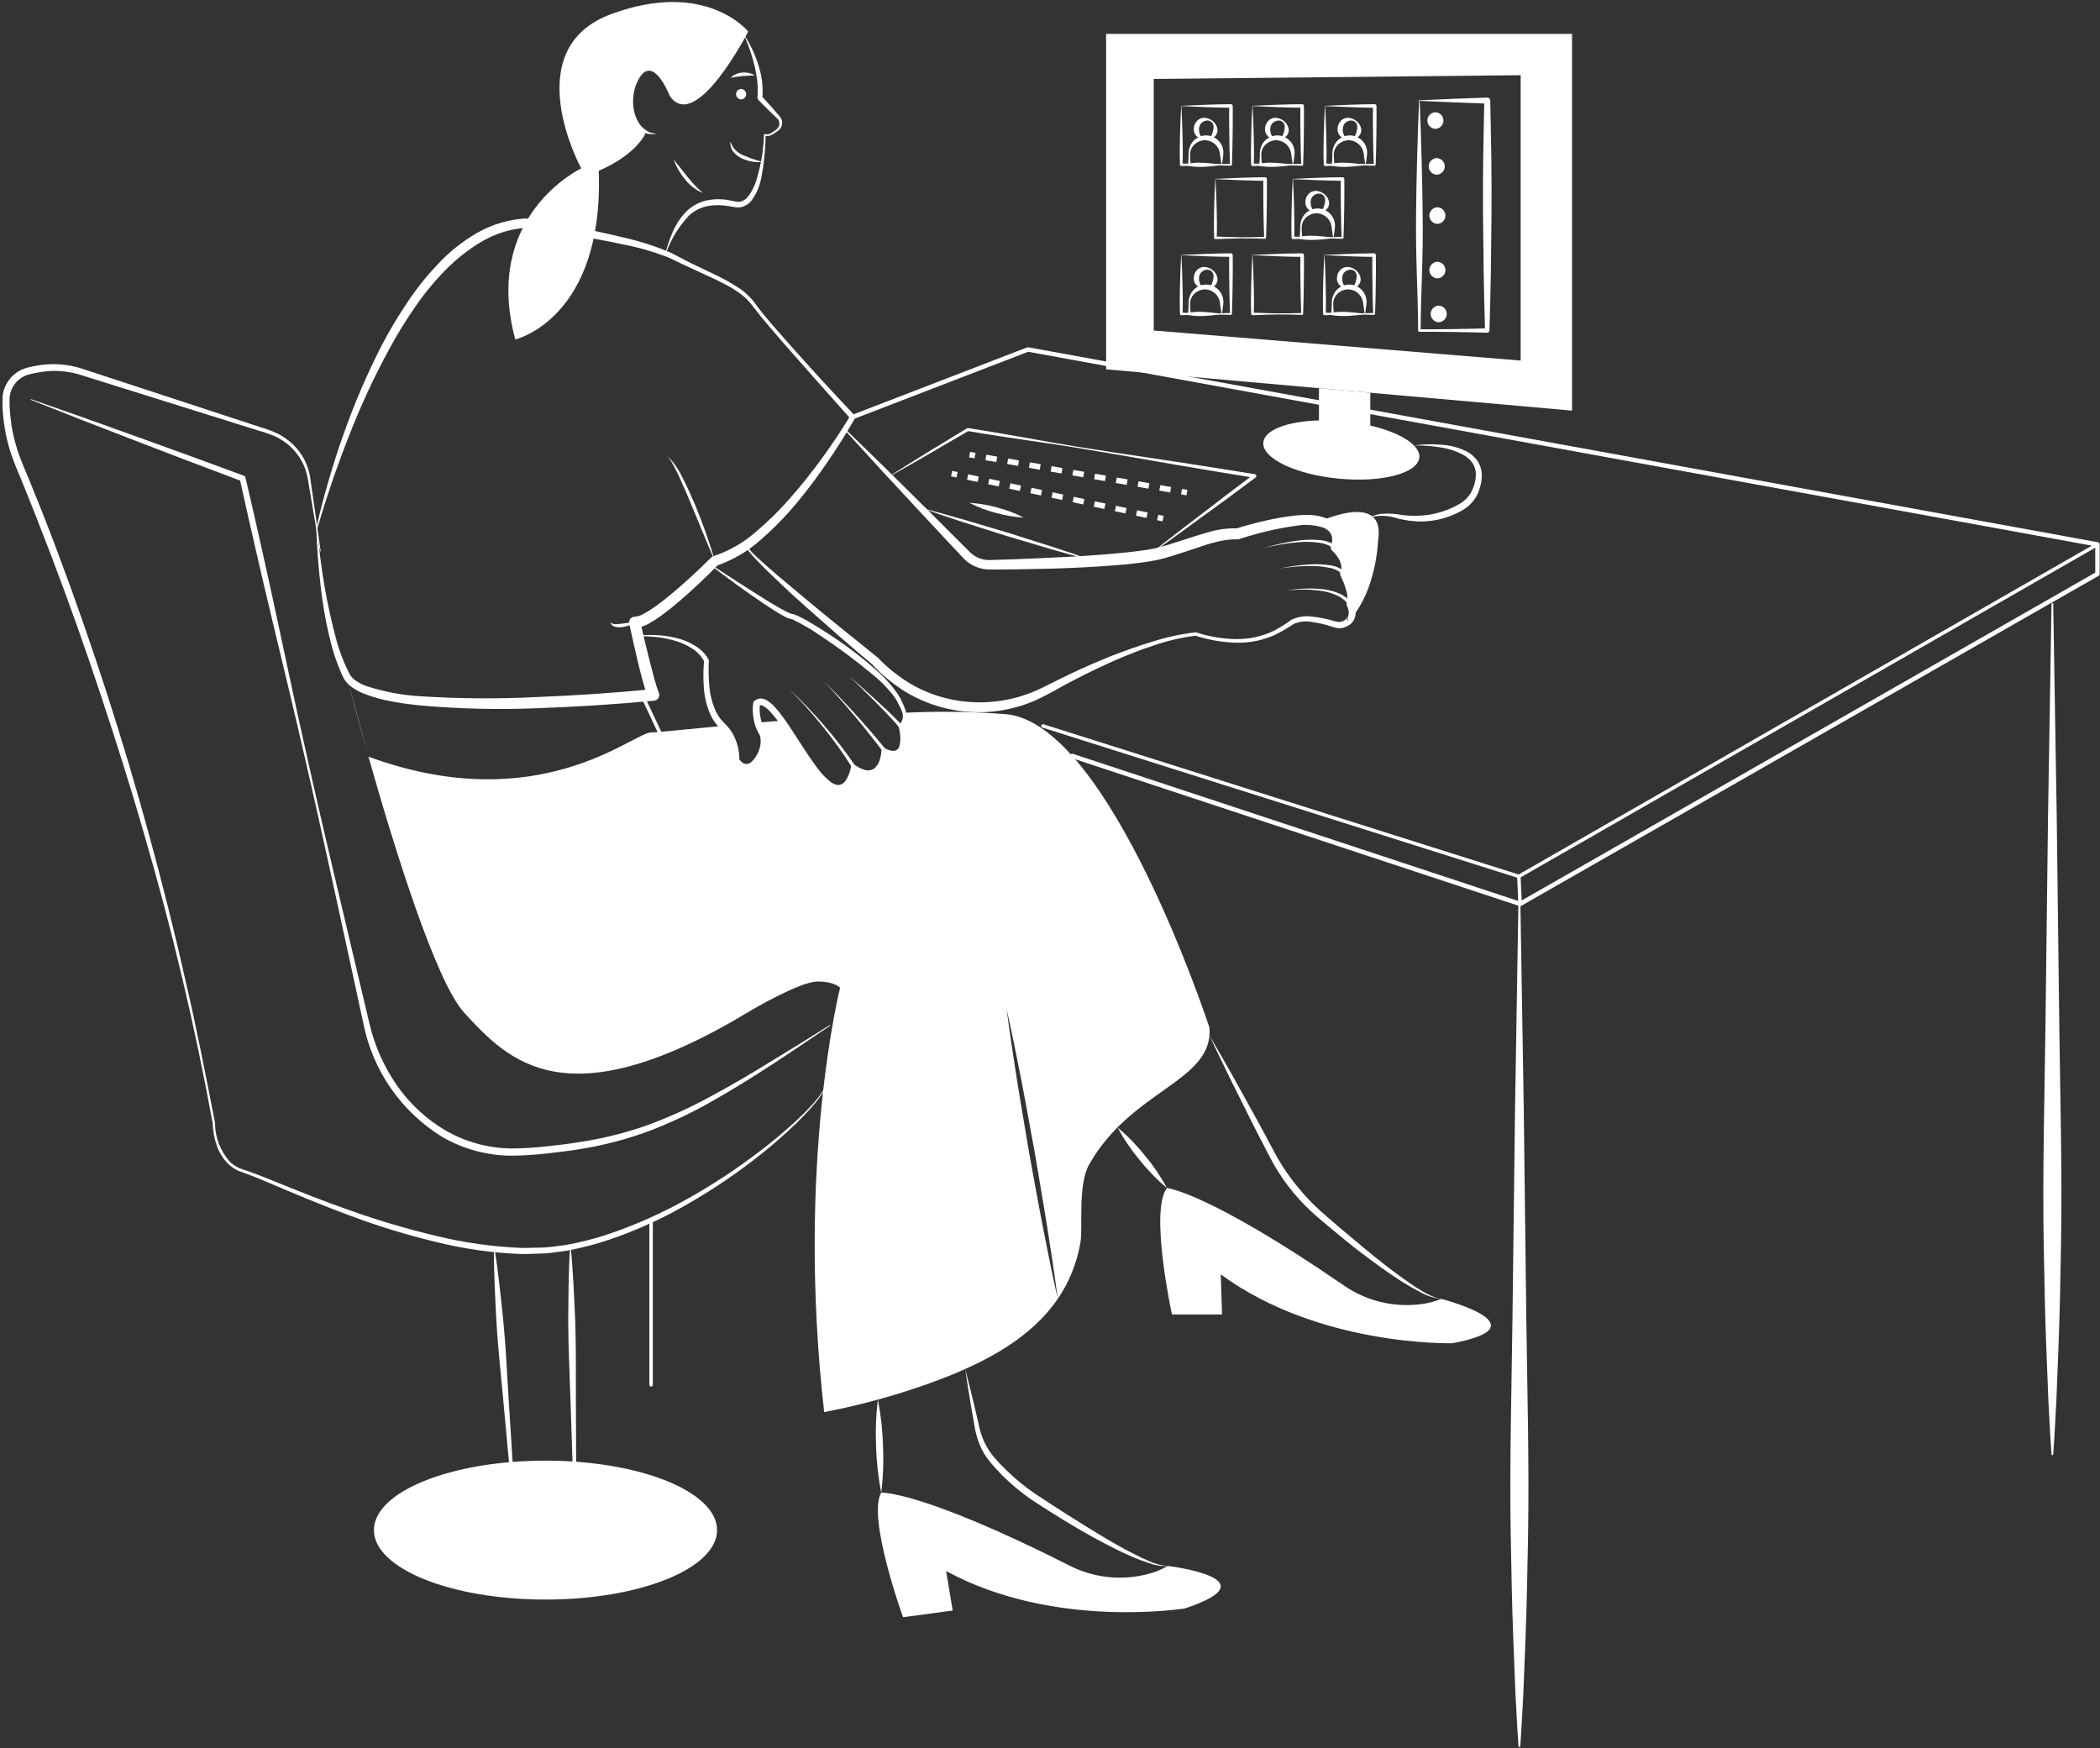 <svg width="615" height="512" viewBox="0 0 615 512" fill="none" xmlns="http://www.w3.org/2000/svg">
<rect x="0" y="0" width="615" height="512" fill="#333333" stroke="none"/>
<path d="M190.679 406.068C190.612 406.068 190.546 406.055 190.484 406.03C190.422 406.004 190.366 405.967 190.319 405.919C190.271 405.872 190.234 405.816 190.208 405.754C190.182 405.693 190.169 405.626 190.169 405.56V357.364C190.171 357.231 190.226 357.103 190.321 357.009C190.417 356.915 190.545 356.863 190.679 356.863C190.813 356.863 190.941 356.915 191.036 357.009C191.132 357.103 191.186 357.231 191.188 357.364V405.56C191.188 405.626 191.175 405.693 191.15 405.754C191.124 405.816 191.086 405.872 191.039 405.919C190.992 405.967 190.936 406.004 190.874 406.03C190.812 406.055 190.746 406.068 190.679 406.068Z" fill="white"/>
<path d="M241.46 319.145C240.363 321.008 239.072 322.749 237.608 324.34C236.202 325.979 234.662 327.485 233.148 329.02C230.026 331.988 226.82 334.877 223.447 337.563C216.721 342.971 209.594 347.86 202.126 352.188C194.666 356.576 186.781 360.199 178.592 363.002C174.483 364.4 170.276 365.495 166.006 366.278C163.844 366.537 161.689 366.96 159.517 367.081C157.344 367.143 155.168 367.242 152.995 367.27C144.328 366.978 135.718 365.759 127.311 363.634C118.919 361.605 110.658 359.068 102.574 356.038C94.483 353.066 86.538 349.725 78.632 346.35C76.655 345.517 74.673 344.667 72.682 343.941C71.707 343.598 70.657 343.242 69.614 342.811C69.131 342.529 68.624 342.283 68.164 341.968C67.711 341.642 67.278 341.288 66.868 340.91C65.298 339.34 64.119 337.423 63.427 335.314C62.722 333.237 62.333 331.066 62.272 328.873L62.277 328.936C57.097 300.56 50.446 272.471 42.352 244.784C38.412 230.915 34.012 217.182 29.491 203.498C24.962 189.815 20.133 176.236 15.006 162.763C12.418 156.039 9.827 149.316 7.109 142.645C5.794 139.299 4.252 136.048 3.114 132.506C1.987 128.996 1.25 125.373 0.917 121.701C0.731 119.841 0.678 117.97 0.759 116.102C0.966 114.08 1.801 112.173 3.148 110.65C4.495 109.127 6.285 108.065 8.268 107.611C10.068 107.161 11.902 106.858 13.752 106.708C17.489 106.458 21.239 106.971 24.772 108.217L35.059 111.59L76.206 125.084C77.968 125.589 79.686 126.232 81.346 127.008C83.006 127.844 84.528 128.929 85.858 130.227C88.548 132.818 90.303 136.227 90.851 139.92L93.904 161.348C93.907 161.375 93.9 161.401 93.884 161.423C93.868 161.444 93.845 161.458 93.818 161.462C93.792 161.466 93.765 161.46 93.743 161.445C93.722 161.429 93.707 161.406 93.703 161.379L90.108 140.043C89.49 136.554 87.762 133.359 85.18 130.931C83.907 129.722 82.455 128.716 80.876 127.948C79.255 127.22 77.579 126.62 75.863 126.155L34.536 113.22L24.204 109.986C20.894 108.862 17.388 108.427 13.903 108.707C12.157 108.878 10.425 109.178 8.723 109.603C7.162 109.964 5.753 110.805 4.694 112.007C3.635 113.209 2.979 114.713 2.819 116.306C2.758 118.043 2.816 119.781 2.99 121.51C3.317 125.028 4.032 128.5 5.12 131.862C6.193 135.193 7.751 138.479 9.083 141.84C11.819 148.527 14.454 155.251 16.99 162.014C27.128 189.064 36.009 216.534 43.634 244.424C47.442 258.348 50.995 272.342 54.146 286.427C57.471 300.473 60.202 314.647 62.978 328.809L62.982 328.846L62.983 328.873C62.969 333.112 64.552 337.202 67.417 340.329C67.799 340.676 68.201 341 68.621 341.299C69.046 341.589 69.521 341.801 69.967 342.057C70.915 342.426 71.909 342.751 72.969 343.1C75.028 343.811 77.015 344.625 79.014 345.427C86.984 348.668 94.956 351.859 103.06 354.687C111.145 357.532 119.373 359.954 127.709 361.945C136.01 363.964 144.492 365.15 153.029 365.486C155.153 365.471 157.276 365.387 159.401 365.342C161.52 365.239 163.607 364.838 165.713 364.603C169.908 363.861 174.042 362.813 178.084 361.468C186.186 358.723 194.013 355.226 201.463 351.023C208.942 346.831 216.104 342.097 222.889 336.857C226.316 334.276 229.58 331.49 232.768 328.62C234.312 327.135 235.888 325.676 237.327 324.087C238.818 322.553 240.142 320.865 241.278 319.052L241.285 319.041C241.299 319.018 241.321 319.002 241.347 318.995C241.373 318.988 241.401 318.992 241.424 319.006C241.447 319.02 241.464 319.042 241.471 319.068C241.477 319.094 241.473 319.122 241.46 319.145L241.46 319.145Z" fill="white"/>
<path d="M9.114 116.917L24.721 122.391L40.29 127.969L55.841 133.598L71.363 139.3C71.495 139.348 71.613 139.428 71.706 139.533C71.799 139.637 71.865 139.763 71.898 139.9L71.901 139.915C75.005 153.185 77.989 166.484 80.85 179.81C83.738 193.129 86.507 206.476 89.508 219.771C95.417 246.38 101.872 272.866 108.108 299.401C109.596 305.95 112.314 312.158 116.117 317.695C119.914 323.204 124.88 327.807 130.662 331.177C136.461 334.474 143 336.253 149.672 336.348C153.04 336.326 156.405 336.129 159.752 335.758C163.123 335.396 166.493 335.019 169.831 334.464C176.516 333.444 183.091 331.805 189.472 329.567C195.838 327.237 202.021 324.435 207.969 321.186C213.969 317.997 219.827 314.518 225.631 310.951C231.463 307.428 237.241 303.808 243.025 300.197C243.048 300.183 243.075 300.178 243.101 300.184C243.127 300.19 243.15 300.205 243.165 300.228C243.18 300.25 243.185 300.278 243.179 300.304C243.174 300.33 243.159 300.353 243.136 300.368C231.828 307.986 220.576 315.71 208.657 322.44C202.706 325.856 196.494 328.797 190.08 331.236C183.626 333.627 176.955 335.384 170.16 336.484C166.772 337.058 163.365 337.45 159.958 337.827C156.529 338.218 153.083 338.429 149.633 338.46C142.598 338.404 135.697 336.529 129.601 333.018C123.651 329.379 118.52 324.546 114.532 318.826C110.544 313.105 107.786 306.621 106.431 299.782C100.598 273.155 94.984 246.478 88.824 219.926C85.791 206.639 82.526 193.404 79.379 180.143C76.221 166.885 73.169 153.602 70.225 140.295L70.763 140.909L55.293 135.065L39.85 129.148L24.427 123.18L9.042 117.108C9.018 117.098 8.998 117.079 8.987 117.055C8.976 117.03 8.975 117.002 8.984 116.977C8.994 116.952 9.012 116.932 9.037 116.921C9.061 116.909 9.089 116.908 9.114 116.917L9.114 116.917Z" fill="white"/>
<path d="M189.388 38.332C185.113 35.738 184.035 27.921 187.331 22.689C191.488 16.092 196.134 28.065 196.134 28.065C203.714 39.306 219.118 9.25 219.118 9.25C219.118 9.25 206.892 -6.145 179.017 4.118C151.142 14.381 170.215 49.325 170.215 49.325C170.215 49.325 141.117 63.009 150.898 99.418C150.898 99.418 176.899 93.372 175.349 50.004C175.349 50.004 186.23 45.72 189.388 38.332" fill="white"/>
<path d="M192.435 39.107C190.881 39.491 189.238 39.256 187.854 38.451C187.796 38.416 187.746 38.37 187.706 38.316C187.666 38.261 187.637 38.2 187.621 38.134C187.605 38.069 187.602 38.001 187.613 37.934C187.623 37.867 187.646 37.803 187.681 37.746C187.716 37.688 187.763 37.638 187.817 37.598C187.871 37.559 187.933 37.53 187.999 37.514C188.064 37.498 188.132 37.495 188.199 37.505C188.266 37.516 188.33 37.539 188.387 37.574C188.424 37.597 188.458 37.625 188.489 37.656C189.57 38.627 190.982 39.147 192.435 39.107Z" fill="white"/>
<path d="M218.325 10.822C219.986 13.477 221.285 16.342 222.188 19.34C223.155 22.379 223.52 25.576 223.262 28.754L223.067 28.177C223.997 29.154 224.903 30.152 225.799 31.162L228.482 34.246C228.717 34.558 228.886 34.914 228.979 35.293C229.071 35.672 229.085 36.066 229.02 36.451C228.955 36.836 228.813 37.203 228.601 37.531C228.389 37.858 228.112 38.139 227.787 38.356C227.236 38.778 226.647 39.148 226.027 39.461C225.708 39.66 225.348 39.786 224.973 39.829C224.599 39.871 224.219 39.829 223.863 39.706L224.218 39.493C224.178 43.89 223.715 48.273 222.838 52.582C222.378 54.831 221.424 56.949 220.043 58.783C219.235 59.786 218.094 60.468 216.828 60.705C216.19 60.778 215.546 60.752 214.916 60.628L213.347 60.358C211.304 59.992 209.212 59.992 207.169 60.36C205.161 60.776 203.303 61.728 201.791 63.113C198.844 66.237 196.571 69.932 195.11 73.969C195.103 73.989 195.087 74.005 195.067 74.014C195.048 74.023 195.025 74.023 195.005 74.016C194.987 74.008 194.972 73.994 194.963 73.976C194.954 73.958 194.952 73.938 194.956 73.918C195.483 71.782 196.209 69.7 197.125 67.7C198.023 65.635 199.277 63.743 200.83 62.112C202.453 60.431 204.527 59.254 206.803 58.724C209.049 58.249 211.367 58.226 213.622 58.658L215.266 58.992C215.705 59.093 216.156 59.128 216.605 59.097C217.503 58.942 218.317 58.473 218.901 57.773C220.185 56.139 221.122 54.261 221.655 52.254C222.908 48.108 223.606 43.814 223.73 39.485C223.732 39.42 223.761 39.358 223.809 39.313C223.857 39.269 223.921 39.245 223.986 39.247C224.02 39.249 224.054 39.257 224.085 39.272C224.373 39.35 224.674 39.365 224.969 39.317C225.264 39.268 225.545 39.157 225.793 38.992C226.368 38.677 226.908 38.301 227.404 37.871C227.635 37.702 227.828 37.486 227.972 37.239C228.116 36.991 228.206 36.715 228.238 36.431C228.27 36.146 228.242 35.858 228.157 35.584C228.071 35.311 227.93 35.058 227.742 34.842L224.863 32.051C223.899 31.107 222.946 30.152 222.016 29.175C221.947 29.102 221.894 29.016 221.86 28.921C221.825 28.826 221.812 28.726 221.819 28.625L221.821 28.597C221.95 27.107 221.946 25.609 221.81 24.119C221.653 22.612 221.404 21.115 221.065 19.638C220.353 16.649 219.389 13.726 218.183 10.9C218.179 10.89 218.176 10.88 218.175 10.869C218.175 10.858 218.176 10.848 218.18 10.838C218.184 10.828 218.189 10.818 218.196 10.81C218.203 10.802 218.212 10.796 218.222 10.791C218.24 10.784 218.26 10.783 218.279 10.788C218.298 10.793 218.314 10.805 218.325 10.822Z" fill="white"/>
<path d="M213.922 22.811C214.842 21.884 216.073 21.331 217.378 21.259C218.665 21.135 219.96 21.422 221.074 22.078C219.788 22.177 218.631 22.168 217.466 22.273C216.274 22.378 215.091 22.558 213.922 22.811Z" fill="white"/>
<path d="M217.04 29.104C217.436 29.09 217.811 28.923 218.087 28.638C218.362 28.353 218.516 27.973 218.516 27.576C218.516 27.18 218.362 26.8 218.087 26.515C217.811 26.23 217.436 26.063 217.04 26.049C216.644 26.063 216.268 26.23 215.993 26.515C215.717 26.8 215.563 27.18 215.563 27.576C215.563 27.973 215.717 28.353 215.993 28.638C216.268 28.923 216.644 29.09 217.04 29.104Z" fill="white"/>
<path d="M197.234 46.637C198.659 48.368 199.956 50.118 201.342 51.797C202.704 53.505 204.213 55.09 205.853 56.533C203.759 55.657 201.932 54.247 200.555 52.443C199.121 50.714 197.997 48.749 197.234 46.637Z" fill="white"/>
<path d="M92.622 154.739C93.633 150.041 94.863 145.48 96.19 140.9C97.534 136.336 98.937 131.783 100.562 127.305C103.719 118.293 107.494 109.51 111.858 101.017C114.083 96.769 116.542 92.647 119.224 88.672C121.887 84.644 124.901 80.86 128.232 77.364C131.564 73.78 135.41 70.71 139.644 68.254C143.964 65.762 148.801 64.302 153.779 63.987L153.793 63.987C153.877 63.983 153.962 63.987 154.046 63.998C158.861 64.7 163.632 65.528 168.395 66.467C173.158 67.395 177.908 68.4 182.629 69.566C187.414 70.629 192.087 72.139 196.589 74.076C198.819 75.182 200.842 76.351 203.04 77.398L209.589 80.529C211.798 81.574 213.938 82.762 215.992 84.086C218.104 85.41 219.931 87.142 221.366 89.179C224.184 93.03 227.494 96.608 230.661 100.24C237.068 107.474 243.6 114.6 250.255 121.618C250.367 121.737 250.438 121.888 250.458 122.05C250.478 122.212 250.445 122.376 250.365 122.518L250.358 122.529C247.89 126.873 245.227 131.059 242.429 135.18C239.627 139.293 236.652 143.298 233.46 147.144C230.26 151.018 226.75 154.625 222.965 157.93C219.134 161.399 214.633 164.049 209.74 165.716L210.392 165.329C206.855 168.922 203.237 172.373 199.423 175.681C197.512 177.329 195.556 178.935 193.464 180.432C192.404 181.203 191.298 181.91 190.152 182.547C188.83 183.373 187.313 183.837 185.755 183.894L187.468 181.904C188.278 185.459 189.121 189.02 190.004 192.556L191.368 197.836C191.599 198.712 191.842 199.581 192.096 200.431C192.317 201.219 192.584 201.994 192.894 202.752L192.931 202.834C193.022 203.038 193.072 203.257 193.078 203.48C193.084 203.703 193.046 203.924 192.966 204.132C192.887 204.341 192.767 204.531 192.613 204.693C192.46 204.855 192.276 204.985 192.073 205.075C191.903 205.15 191.723 205.197 191.539 205.215C180.18 206.281 168.838 207.009 157.45 207.406C146.042 207.871 134.615 207.609 123.24 206.621C120.389 206.324 117.538 205.965 114.7 205.42C111.815 204.926 108.992 204.124 106.279 203.027C104.856 202.446 103.527 201.658 102.336 200.687C101.705 200.147 101.167 199.508 100.742 198.795C100.335 198.077 100.111 197.45 99.787 196.773C98.642 194.122 97.706 191.386 96.986 188.589C95.571 183.058 94.545 177.434 93.916 171.759C93.253 166.097 92.815 160.463 92.622 154.739ZM92.945 154.769C93.787 166.04 95.713 177.203 98.696 188.105C99.476 190.78 100.464 193.391 101.65 195.913C101.955 196.506 102.251 197.208 102.563 197.71C102.885 198.205 103.284 198.646 103.746 199.015C104.789 199.799 105.941 200.427 107.166 200.879C112.447 202.611 117.935 203.637 123.486 203.931C134.756 204.637 146.056 204.706 157.333 204.136C168.632 203.695 179.953 202.919 191.192 201.817L189.836 204.28C189.43 203.352 189.088 202.397 188.812 201.423C188.538 200.519 188.284 199.625 188.045 198.731C187.551 196.944 187.127 195.152 186.696 193.363C185.844 189.782 185.039 186.206 184.26 182.609C184.215 182.398 184.211 182.18 184.249 181.968C184.288 181.755 184.368 181.552 184.485 181.37C184.602 181.189 184.754 181.032 184.932 180.909C185.109 180.786 185.31 180.699 185.521 180.653C185.67 180.622 185.822 180.611 185.973 180.619C186.91 180.503 187.81 180.188 188.615 179.694C189.653 179.129 190.656 178.503 191.619 177.818C193.598 176.435 195.516 174.898 197.397 173.312C201.149 170.13 204.789 166.735 208.282 163.263L208.294 163.252C208.473 163.075 208.694 162.946 208.935 162.876C213.461 161.378 217.642 158.996 221.238 155.868C224.973 152.722 228.452 149.285 231.643 145.588C234.884 141.907 237.937 138.042 240.828 134.055C243.717 130.072 246.478 125.963 249.007 121.76L249.11 122.67C242.684 115.433 236.235 108.226 229.859 100.944C226.694 97.272 223.51 93.663 220.525 89.774C217.814 85.889 213.349 83.702 209.061 81.62C204.718 79.59 200.217 77.595 195.925 75.47C191.475 73.728 186.872 72.405 182.177 71.517C172.768 69.484 163.188 68.116 153.665 66.712L153.931 66.723C149.385 67.059 144.98 68.441 141.058 70.761C137.086 73.115 133.449 75.99 130.243 79.312C126.978 82.658 124.016 86.288 121.393 90.158C118.716 94.025 116.255 98.039 114.023 102.179C109.501 110.481 105.525 119.068 102.119 127.885C98.657 136.686 95.567 145.699 92.945 154.769L92.945 154.769Z" fill="white"/>
<path d="M209.337 164.296C208.179 161.66 207.091 159.003 205.99 156.353C204.885 153.704 203.844 151.032 202.699 148.404C201.634 145.743 200.492 143.116 199.306 140.514C198.732 139.204 198.106 137.92 197.429 136.663C197.114 136.023 196.759 135.404 196.367 134.809C196.181 134.505 195.978 134.212 195.761 133.93L195.033 133.14C197.137 135.135 198.829 137.524 200.01 140.17C201.354 142.726 202.496 145.372 203.638 148.014C204.71 150.685 205.768 153.36 206.719 156.075C207.67 158.789 208.575 161.519 209.337 164.296Z" fill="white"/>
<path d="M193.2 215.023C193.103 215.023 193.008 214.995 192.927 214.943C192.845 214.891 192.78 214.817 192.738 214.73L187.697 204.036C187.668 203.976 187.652 203.91 187.648 203.843C187.645 203.776 187.655 203.709 187.677 203.646C187.7 203.582 187.735 203.524 187.78 203.475C187.825 203.425 187.879 203.385 187.94 203.356C188.001 203.327 188.067 203.311 188.134 203.308C188.201 203.305 188.268 203.315 188.331 203.338C188.394 203.361 188.452 203.396 188.501 203.441C188.551 203.487 188.591 203.541 188.619 203.602L193.661 214.296C193.697 214.374 193.713 214.459 193.708 214.545C193.702 214.63 193.675 214.713 193.63 214.786C193.584 214.858 193.52 214.918 193.445 214.959C193.37 215.001 193.285 215.023 193.2 215.023Z" fill="white"/>
<path d="M101.699 198.751L107.853 221.385C104.633 210.032 102.351 201.266 101.699 198.751Z" fill="white"/>
<path d="M319.002 340.975C315.562 347.025 317.152 359.464 316.438 363.697C315.469 369.682 313.191 375.38 309.768 380.386C308.843 373.266 307.756 366.162 306.636 359.058C305.516 351.971 304.251 344.9 303.082 337.813C301.768 330.758 300.534 323.671 299.155 316.632L297.061 306.058C296.299 302.538 295.601 299.019 294.789 295.516C295.244 299.084 295.779 302.635 296.282 306.204L297.921 316.843C299.041 323.946 300.291 331.017 301.475 338.088C302.79 345.16 304.023 352.231 305.403 359.286C306.782 366.324 308.178 373.379 309.768 380.386C302.076 391.657 289.125 398.777 274.682 404.21C263.86 408.257 252.714 411.382 241.365 413.552C233.056 340.602 246.023 289.288 246.023 289.288C246.023 289.288 244.546 287.455 239.417 287.455C234.273 287.455 219.976 295.889 219.976 295.889C165.691 328.877 148.813 310.55 135.977 296.619C127.554 287.472 115.301 247.737 107.901 221.593C157.788 239.92 185.49 214.506 190.683 214.506C192.322 214.506 200.355 213.663 211.553 212.592C212.872 213.938 213.898 215.542 214.569 217.303C215.239 219.064 215.538 220.944 215.448 222.826C220.089 229.411 225.721 218.415 223.27 214.506C222.721 213.611 222.295 212.645 222.004 211.635C224.228 211.441 226.532 211.23 228.885 211.035C232.796 216.387 237.324 224.302 241.365 228.194C248.457 235.038 249.69 224.042 249.69 224.042C258.486 230.4 258.486 219.161 258.486 219.161C266.308 223.799 263.614 212.592 263.614 212.592C264.151 212.126 264.547 211.519 264.759 210.84C264.971 210.162 264.991 209.438 264.815 208.749C274.805 208.252 284.817 208.393 294.789 209.17C325.234 212.252 354.219 301.014 354.219 301.014C355.322 316.778 331.466 318.983 319.002 340.975Z" fill="white"/>
<path d="M144.853 365.846C145.988 372.921 146.688 380.03 147.426 387.136C148.112 394.246 148.439 401.384 148.882 408.513L150.236 429.897L151.489 451.289C151.49 451.316 151.481 451.342 151.464 451.362C151.446 451.382 151.422 451.395 151.395 451.397C151.368 451.399 151.342 451.391 151.321 451.373C151.301 451.356 151.288 451.332 151.285 451.305L149.22 429.976L147.256 408.639C146.594 401.527 145.815 394.424 145.395 387.294C145.027 380.159 144.621 373.027 144.65 365.862C144.65 365.836 144.659 365.811 144.677 365.792C144.694 365.774 144.718 365.762 144.744 365.76C144.77 365.758 144.795 365.766 144.815 365.782C144.836 365.798 144.849 365.821 144.853 365.846H144.853Z" fill="white"/>
<path d="M167.138 365.281C167.854 372.438 168.134 379.603 168.452 386.767C168.718 393.933 168.623 401.105 168.646 408.275L168.737 429.784L168.727 451.296C168.727 451.322 168.717 451.348 168.698 451.367C168.679 451.386 168.654 451.397 168.627 451.398C168.6 451.398 168.574 451.388 168.555 451.37C168.536 451.351 168.524 451.326 168.523 451.299L167.719 429.803L167.016 408.305C166.773 401.139 166.414 393.975 166.415 386.805C166.468 379.634 166.483 372.463 166.934 365.284C166.936 365.259 166.947 365.235 166.966 365.217C166.984 365.2 167.009 365.19 167.034 365.189C167.06 365.189 167.085 365.198 167.104 365.215C167.123 365.232 167.135 365.255 167.138 365.281Z" fill="white"/>
<path d="M159.751 468.454C187.502 468.454 209.999 459.347 209.999 448.111C209.999 436.876 187.502 427.768 159.751 427.768C132 427.768 109.503 436.876 109.503 448.111C109.503 459.347 132 468.454 159.751 468.454Z" fill="white"/>
<path d="M185.864 182.257C184.799 183.013 183.564 183.493 182.268 183.655C181.602 183.748 180.925 183.723 180.267 183.58C179.915 183.531 179.586 183.38 179.32 183.144C179.054 182.909 178.864 182.6 178.773 182.257C178.989 182.451 179.243 182.6 179.519 182.692C179.795 182.785 180.087 182.819 180.377 182.793C180.967 182.779 181.555 182.729 182.139 182.645C183.373 182.45 184.616 182.321 185.864 182.257Z" fill="white"/>
<path d="M208.235 165.374C213.599 168.848 218.947 172.35 224.357 175.716C225.713 176.548 227.074 177.378 228.455 178.143C229.14 178.544 229.842 178.883 230.526 179.245C230.852 179.38 231.236 179.58 231.512 179.666C231.635 179.695 231.756 179.731 231.874 179.774C232.145 179.825 232.421 179.889 232.69 179.964C234.214 180.605 235.688 181.358 237.101 182.217C238.494 183.03 239.866 183.871 241.217 184.739C246.67 188.158 251.832 192.02 256.65 196.286C259.122 198.421 261.303 200.872 263.137 203.575L263.757 204.677L264.255 205.758C264.626 206.499 264.944 207.267 265.206 208.054C265.467 208.906 265.504 209.812 265.313 210.683C265.097 211.559 264.609 212.345 263.919 212.927L264.053 212.494C264.259 213.53 264.388 214.58 264.439 215.635C264.519 216.716 264.39 217.802 264.058 218.834C263.971 219.11 263.836 219.368 263.658 219.596L263.392 219.951L263.019 220.22C262.774 220.4 262.488 220.515 262.187 220.554C261.905 220.623 261.611 220.632 261.325 220.58C260.778 220.517 260.243 220.376 259.735 220.162L258.322 219.429L258.805 219.155C258.768 220.349 258.583 221.534 258.254 222.682C257.958 223.892 257.259 224.965 256.271 225.725C255.728 226.051 255.117 226.249 254.485 226.303C253.853 226.357 253.218 226.266 252.627 226.036C252.061 225.825 251.508 225.581 250.97 225.306L249.459 224.353L250.064 224.085C249.907 226.006 249.266 227.856 248.202 229.463C247.891 229.896 247.487 230.254 247.02 230.51C246.552 230.766 246.033 230.913 245.501 230.941L244.696 230.879C244.445 230.817 244.209 230.719 243.964 230.638C243.495 230.467 243.049 230.237 242.637 229.953C241.092 228.847 239.707 227.532 238.522 226.047C237.327 224.615 236.209 223.135 235.143 221.627C233.006 218.615 231.002 215.529 228.871 212.579C227.846 211.109 226.726 209.706 225.517 208.382C224.968 207.771 224.333 207.243 223.632 206.814C223.383 206.651 223.095 206.557 222.798 206.54C222.588 206.543 222.388 206.627 222.239 206.775L222.549 206.198C222.338 208.152 222.565 210.128 223.212 211.984C223.378 212.438 223.575 212.88 223.802 213.308C223.914 213.52 224.035 213.728 224.163 213.929C224.311 214.216 224.463 214.548 224.6 214.861C224.96 216.058 225.031 217.322 224.807 218.552C224.427 220.921 223.277 223.1 221.535 224.752C221.019 225.233 220.394 225.582 219.712 225.768C219.031 225.954 218.315 225.971 217.626 225.818C216.369 225.392 215.293 224.552 214.575 223.436C214.438 223.274 214.368 223.066 214.377 222.854L214.383 222.73C214.487 220.302 213.92 217.893 212.744 215.765C212.444 215.244 212.104 214.746 211.729 214.276C211.34 213.784 210.969 213.435 210.455 212.868C209.494 211.832 208.697 210.654 208.091 209.377C206.975 206.873 206.312 204.191 206.132 201.456C205.925 198.791 205.948 196.114 206.201 193.453L206.246 193.748C205.433 192.2 204.224 190.894 202.742 189.965C201.216 188.96 199.544 188.195 197.784 187.697C196.011 187.158 194.192 186.782 192.349 186.574C191.422 186.504 190.493 186.408 189.56 186.357L186.754 186.288C186.727 186.289 186.701 186.28 186.681 186.261C186.662 186.243 186.65 186.217 186.649 186.19C186.649 186.164 186.659 186.139 186.677 186.119C186.695 186.1 186.72 186.088 186.746 186.085L189.567 185.951C190.509 185.943 191.452 185.988 192.398 186.004C194.296 186.107 196.181 186.384 198.028 186.831C199.909 187.273 201.708 188.005 203.363 189.002C204.203 189.511 204.985 190.112 205.693 190.793C206.453 191.491 207.078 192.323 207.538 193.246C207.572 193.317 207.589 193.394 207.587 193.472L207.584 193.542C207.456 196.127 207.519 198.718 207.772 201.293C207.999 203.812 208.67 206.271 209.753 208.557C210.304 209.646 211.017 210.644 211.87 211.518C212.244 211.92 212.843 212.468 213.278 212.999C213.74 213.542 214.154 214.125 214.516 214.74C215.938 217.221 216.631 220.053 216.518 222.91L216.326 222.205C216.902 222.882 217.526 223.615 218.177 223.71C218.528 223.774 218.889 223.75 219.229 223.642C219.569 223.534 219.878 223.345 220.128 223.09C221.476 221.767 222.366 220.05 222.671 218.187C222.831 217.317 222.801 216.424 222.585 215.567L222.358 215.048C222.205 214.798 222.062 214.543 221.929 214.284C221.664 213.767 221.436 213.233 221.245 212.684C220.508 210.498 220.28 208.172 220.578 205.884C220.604 205.672 220.704 205.476 220.861 205.332L220.888 205.307C221.417 204.823 222.111 204.558 222.828 204.566C223.453 204.592 224.06 204.779 224.59 205.111C225.456 205.646 226.239 206.306 226.911 207.07C228.161 208.476 229.317 209.964 230.37 211.523C232.465 214.583 234.383 217.712 236.421 220.745C237.443 222.258 238.466 223.766 239.576 225.195C240.628 226.627 241.871 227.908 243.27 229.004C243.604 229.257 243.969 229.465 244.358 229.621C244.546 229.689 244.734 229.78 244.923 229.836L245.491 229.897C245.876 229.885 246.252 229.786 246.593 229.608C246.934 229.43 247.23 229.177 247.459 228.868C248.465 227.422 249.099 225.75 249.302 224C249.318 223.897 249.375 223.804 249.46 223.743C249.545 223.681 249.651 223.656 249.754 223.673C249.809 223.682 249.861 223.702 249.907 223.732L251.332 224.659C251.826 224.917 252.333 225.148 252.851 225.352C253.339 225.555 253.868 225.644 254.396 225.61C254.924 225.577 255.437 225.424 255.896 225.161C256.764 224.495 257.381 223.555 257.648 222.494C257.983 221.412 258.158 220.287 258.166 219.155C258.167 219.101 258.181 219.048 258.208 219.001C258.235 218.954 258.273 218.914 258.319 218.886C258.365 218.857 258.418 218.841 258.472 218.838C258.526 218.836 258.58 218.847 258.629 218.871L258.649 218.881L259.99 219.55C260.435 219.728 260.903 219.843 261.379 219.892C261.815 219.958 262.26 219.86 262.627 219.616C262.994 219.372 263.257 219 263.364 218.573C263.642 217.634 263.738 216.65 263.647 215.675C263.586 214.672 263.432 213.677 263.188 212.702C263.169 212.624 263.171 212.543 263.195 212.467C263.218 212.39 263.262 212.322 263.321 212.268C263.838 211.779 264.195 211.145 264.345 210.45C264.495 209.754 264.432 209.03 264.163 208.371C263.887 207.655 263.561 206.958 263.188 206.287L262.639 205.215L262.041 204.254C260.173 201.746 257.988 199.49 255.539 197.543C250.672 193.47 245.577 189.677 240.279 186.182C237.706 184.405 235.003 182.823 232.193 181.452C232.075 181.424 231.96 181.384 231.85 181.334C231.625 181.284 231.312 181.222 231.051 181.146C230.572 180.983 230.25 180.792 229.843 180.615C229.118 180.226 228.404 179.823 227.723 179.395C226.341 178.556 225.007 177.669 223.674 176.778C218.351 173.209 213.191 169.434 208.117 165.54C208.096 165.524 208.082 165.5 208.078 165.474C208.074 165.448 208.081 165.421 208.096 165.4C208.111 165.378 208.134 165.364 208.16 165.359C208.186 165.354 208.213 165.359 208.235 165.374L208.235 165.374Z" fill="white"/>
<path d="M231.1 201.805C234.65 205.104 238.018 208.594 241.186 212.26C244.381 215.919 247.36 219.76 250.109 223.764C250.183 223.875 250.21 224.011 250.185 224.142C250.159 224.273 250.083 224.389 249.973 224.465C249.863 224.541 249.727 224.57 249.595 224.547C249.464 224.523 249.346 224.449 249.269 224.34L249.256 224.321C246.666 220.249 243.841 216.331 240.796 212.587C237.763 208.819 234.526 205.22 231.1 201.805Z" fill="white"/>
<path d="M241.369 199.606C247.528 205.72 253.375 212.141 258.888 218.843C258.972 218.948 259.011 219.082 258.996 219.215C258.982 219.349 258.915 219.471 258.811 219.556C258.707 219.641 258.573 219.681 258.44 219.668C258.306 219.655 258.183 219.589 258.097 219.486L258.083 219.467C252.849 212.57 247.271 205.942 241.369 199.606Z" fill="white"/>
<path d="M248.705 198.018C251.323 200.309 253.92 202.626 256.495 204.968L260.324 208.524C261.583 209.736 262.84 210.928 264.019 212.281C264.108 212.383 264.152 212.516 264.143 212.651C264.134 212.785 264.071 212.911 263.969 213C263.867 213.089 263.734 213.133 263.599 213.124C263.465 213.115 263.339 213.052 263.25 212.95L263.235 212.932L263.221 212.915C262.178 211.592 260.97 210.321 259.784 209.064L256.142 205.335C253.689 202.872 251.21 200.433 248.705 198.018Z" fill="white"/>
<path d="M218.467 159.719C219.78 161.351 221.24 162.857 222.829 164.221C224.392 165.637 225.975 167.03 227.581 168.401L237.293 176.536C243.782 181.944 250.415 187.191 256.972 192.509L257.063 192.591L257.084 192.612C259.943 195.595 263.189 198.183 266.736 200.304C270.284 202.373 274.136 203.871 278.151 204.743C286.23 206.505 294.652 205.796 302.323 202.71C306.08 201.176 309.876 198.983 313.745 197.232C317.59 195.375 321.529 193.712 325.483 192.105C329.463 190.552 333.492 189.128 337.582 187.888C341.677 186.584 345.889 185.676 350.158 185.178C350.209 185.174 350.261 185.179 350.31 185.195L350.329 185.201C354.064 186.441 357.967 187.1 361.902 187.156C365.807 187.236 369.675 186.385 373.187 184.676C374.925 183.743 376.595 182.69 378.186 181.524C380.13 180.583 382.316 180.264 384.448 180.609C386.478 180.824 388.484 181.222 390.442 181.797C390.867 181.943 391.305 182.051 391.75 182.121C392.133 182.167 392.521 182.143 392.896 182.049C393.609 181.848 394.231 181.407 394.657 180.801L395.065 180.42C394.988 180.457 394.918 180.506 394.856 180.565C394.701 180.706 394.597 180.895 394.562 181.101C394.534 181.255 394.544 181.412 394.59 181.562C394.635 181.711 394.715 181.847 394.824 181.96L394.679 180.766C394.932 180.265 395.032 179.7 394.965 179.143C394.933 178.83 394.874 178.522 394.787 178.22C394.703 177.924 394.593 177.635 394.46 177.358C394.396 177.232 394.358 177.094 394.349 176.952C394.34 176.811 394.359 176.67 394.406 176.536L394.429 176.47C394.706 175.202 394.622 173.882 394.186 172.659C393.782 171.272 393.254 169.924 392.607 168.632C392.534 168.483 392.492 168.321 392.482 168.156C392.473 167.991 392.497 167.826 392.553 167.67L392.581 167.593C392.774 167.085 392.863 166.543 392.84 166C392.782 165.417 392.63 164.848 392.392 164.313C392.128 163.734 391.799 163.187 391.413 162.682C391.03 162.169 390.6 161.692 390.13 161.258C389.927 161.075 389.784 160.834 389.722 160.568C389.66 160.301 389.681 160.022 389.782 159.768L389.814 159.691C390.232 158.692 390.254 157.572 389.875 156.558C389.354 155.582 388.48 154.843 387.431 154.491C384.883 153.692 382.181 153.518 379.552 153.984C373.896 154.772 368.326 156.081 362.911 157.894L362.899 157.898C362.717 157.955 362.527 157.981 362.337 157.973C357.286 157.762 352.178 159.994 346.907 161.639C344.244 162.468 341.728 163.399 338.795 164.016C335.981 164.603 333.219 164.9 330.444 165.221C319.366 166.252 308.33 166.608 297.283 166.739L293.141 166.778L291.07 166.79L290.035 166.795C289.674 166.796 289.254 166.783 288.868 166.748C286.489 166.526 284.255 165.508 282.527 163.859C281.946 163.285 281.551 162.838 281.053 162.321L269.759 150.247C262.236 142.193 254.768 134.084 247.355 125.922C247.327 125.891 247.312 125.85 247.313 125.808C247.314 125.766 247.332 125.726 247.362 125.696C247.393 125.667 247.433 125.651 247.475 125.651C247.518 125.651 247.558 125.667 247.588 125.697C255.519 133.358 263.384 141.082 271.185 148.869L282.892 160.544C283.36 161.009 283.9 161.575 284.31 161.957C285.63 163.156 287.315 163.876 289.094 164.001C289.643 164.043 290.318 163.999 291.024 163.984L293.086 163.923L297.211 163.784C308.198 163.329 319.215 162.899 330.082 161.764C332.781 161.458 335.508 161.164 338.094 160.625C340.562 160.125 343.246 159.168 345.84 158.359C348.458 157.521 351.067 156.646 353.801 155.888C356.609 155.034 359.538 154.645 362.472 154.735L361.899 154.815C364.748 153.928 367.569 153.173 370.453 152.513C373.347 151.831 376.279 151.324 379.233 150.996C380.752 150.833 382.281 150.778 383.808 150.829C385.439 150.883 387.047 151.231 388.555 151.857C390.263 152.522 391.648 153.822 392.42 155.484C392.769 156.351 392.917 157.286 392.853 158.219C392.802 159.123 392.585 160.011 392.213 160.837L391.897 159.271C392.496 159.842 393.039 160.47 393.518 161.145C394.006 161.818 394.417 162.544 394.742 163.31C395.082 164.126 395.284 164.992 395.34 165.874C395.364 166.8 395.189 167.722 394.826 168.575L394.799 167.536C395.486 168.995 396.026 170.519 396.412 172.084C396.619 172.893 396.746 173.72 396.793 174.554C396.869 175.484 396.735 176.42 396.4 177.291L396.37 176.404C396.738 177.225 396.957 178.106 397.014 179.004C397.082 179.969 396.859 180.934 396.374 181.772L396.23 180.579C396.341 180.694 396.424 180.833 396.47 180.986C396.517 181.138 396.527 181.3 396.5 181.457C396.462 181.67 396.355 181.865 396.194 182.011C396.121 182.079 396.038 182.136 395.948 182.179L396.355 181.799C396.02 182.351 395.552 182.81 394.994 183.134C394.478 183.459 393.915 183.704 393.325 183.86C392.727 183.989 392.111 184.006 391.507 183.912C390.971 183.813 390.445 183.668 389.934 183.479C388.091 182.874 386.198 182.437 384.277 182.171C382.47 181.811 380.596 182 378.897 182.713C377.241 183.843 375.51 184.862 373.718 185.761C370.027 187.508 365.973 188.354 361.89 188.228C357.859 188.1 353.865 187.402 350.03 186.155L350.2 186.177C346.022 186.686 341.91 187.638 337.933 189.015C333.909 190.311 329.978 191.891 326.101 193.581C322.245 195.324 318.415 197.123 314.675 199.105C310.867 201 307.367 203.231 303.322 205.076C295.211 208.649 286.166 209.525 277.52 207.576C273.223 206.6 269.106 204.953 265.322 202.698C261.589 200.411 258.196 197.612 255.241 194.383L255.353 194.486C248.844 189.065 242.494 183.472 236.16 177.853C232.987 175.051 229.874 172.179 226.821 169.238C225.287 167.778 223.777 166.29 222.29 164.775C221.563 163.998 220.814 163.252 220.126 162.435L219.093 161.215C218.771 160.783 218.482 160.316 218.18 159.872C218.157 159.837 218.148 159.794 218.156 159.753C218.164 159.711 218.188 159.675 218.223 159.651C218.257 159.627 218.3 159.617 218.342 159.624C218.384 159.632 218.421 159.655 218.445 159.689L218.467 159.719Z" fill="white"/>
<path d="M370.23 160.509C373.632 159.421 377.132 158.664 380.681 158.248C382.471 158.03 384.279 157.997 386.077 158.149C387.949 158.238 389.763 158.83 391.327 159.863C391.436 159.943 391.509 160.063 391.53 160.196C391.55 160.33 391.517 160.466 391.437 160.575C391.358 160.684 391.238 160.757 391.104 160.778C390.97 160.798 390.834 160.765 390.725 160.685L390.7 160.665C389.313 159.67 387.685 159.063 385.985 158.907C384.241 158.676 382.478 158.625 380.723 158.755C377.177 159.002 373.663 159.589 370.23 160.509Z" fill="white"/>
<path d="M374.875 166.486C378.066 165.793 381.311 165.381 384.574 165.252C386.223 165.197 387.875 165.298 389.505 165.553C391.247 165.743 392.87 166.525 394.103 167.768C394.193 167.869 394.238 168.002 394.23 168.137C394.222 168.272 394.161 168.398 394.059 168.488C394.009 168.532 393.951 168.566 393.888 168.588C393.824 168.61 393.757 168.619 393.691 168.615C393.556 168.607 393.429 168.545 393.34 168.444L393.321 168.421L393.303 168.399C392.259 167.276 390.867 166.537 389.35 166.301C387.779 165.972 386.18 165.791 384.575 165.761C381.327 165.721 378.081 165.963 374.875 166.486Z" fill="white"/>
<path d="M376.587 172.971C379.896 172.372 383.27 172.208 386.622 172.482C388.323 172.606 389.998 172.972 391.595 173.57C393.263 174.16 394.732 175.207 395.834 176.591C395.874 176.644 395.904 176.705 395.921 176.77C395.938 176.835 395.942 176.903 395.932 176.969C395.923 177.036 395.9 177.1 395.866 177.158C395.832 177.216 395.787 177.266 395.733 177.306C395.679 177.347 395.618 177.376 395.553 177.392C395.488 177.409 395.42 177.412 395.354 177.403C395.287 177.393 395.223 177.37 395.166 177.336C395.108 177.301 395.058 177.256 395.018 177.202L395.004 177.182L394.996 177.17C394.059 175.88 392.779 174.878 391.302 174.276C389.791 173.622 388.195 173.189 386.561 172.988C383.251 172.549 379.898 172.543 376.587 172.971Z" fill="white"/>
<path d="M323.937 9.927V108.16L460.377 120.256V9.927H323.937ZM445.34 105.594L337.875 96.797V23.123L445.34 22.023V105.594Z" fill="white"/>
<path d="M345.98 31.067C346.122 34.073 346.248 36.959 346.314 39.798C346.386 42.64 346.431 45.436 346.323 48.258L345.944 47.879C348.369 47.961 350.793 48.081 353.218 48.092C355.643 48.116 358.068 48.06 360.492 47.98L360.214 48.258C360.108 45.387 360.031 42.516 360.005 39.645C359.949 36.774 359.946 33.902 359.974 31.031L360.492 31.549C358.133 31.56 355.762 31.443 353.364 31.384L345.98 31.067ZM345.908 30.995L353.072 30.678C355.523 30.62 358.002 30.503 360.492 30.513C360.629 30.514 360.761 30.569 360.858 30.666C360.955 30.763 361.01 30.894 361.011 31.031C361.039 33.902 361.036 36.774 360.98 39.645C360.954 42.516 360.877 45.387 360.771 48.258L360.771 48.278C360.769 48.313 360.761 48.348 360.747 48.38C360.732 48.412 360.711 48.441 360.685 48.465C360.66 48.489 360.629 48.508 360.596 48.52C360.563 48.533 360.528 48.538 360.492 48.537C358.068 48.456 355.643 48.401 353.218 48.425C350.793 48.436 348.369 48.556 345.944 48.638C345.896 48.639 345.848 48.631 345.803 48.614C345.758 48.597 345.716 48.572 345.681 48.539C345.646 48.506 345.618 48.467 345.598 48.423C345.578 48.379 345.567 48.332 345.565 48.284L345.564 48.258C345.456 45.338 345.501 42.391 345.574 39.492C345.639 36.588 345.765 33.731 345.908 30.995H345.908Z" fill="white"/>
<path d="M415.76 29.548C416.011 35.397 416.181 41.093 416.331 46.743C416.505 52.408 416.582 57.973 416.647 63.535C416.711 69.093 416.625 74.588 416.442 80.114C416.289 85.64 416.062 91.209 416.046 96.802L415.677 96.433C418.99 96.479 422.303 96.393 425.617 96.379C428.93 96.356 432.243 96.229 435.556 96.158L434.912 96.802C434.729 91.191 434.595 85.579 434.509 79.968L434.319 63.133C434.277 57.522 434.292 51.91 434.363 46.299L434.674 29.465L435.556 30.346L425.833 29.986L415.76 29.548ZM415.593 29.381L425.4 28.943L435.556 28.582C435.668 28.578 435.78 28.596 435.884 28.636C435.989 28.675 436.085 28.734 436.167 28.81C436.249 28.886 436.315 28.978 436.362 29.08C436.408 29.181 436.434 29.291 436.438 29.403L436.438 29.413L436.439 29.465L436.75 46.299C436.817 51.91 436.831 57.522 436.794 63.133L436.605 79.968C436.512 85.579 436.378 91.191 436.201 96.802L436.2 96.837C436.195 97.003 436.124 97.16 436.003 97.274C435.883 97.388 435.722 97.45 435.556 97.447C432.243 97.376 428.93 97.249 425.617 97.225C422.303 97.212 418.99 97.125 415.677 97.171C415.629 97.172 415.581 97.163 415.537 97.145C415.493 97.128 415.452 97.102 415.418 97.068C415.384 97.035 415.356 96.995 415.337 96.951C415.318 96.907 415.308 96.86 415.308 96.812L415.308 96.802C415.292 91.173 415.064 85.519 414.911 79.822C414.729 74.124 414.642 68.397 414.706 62.732C414.771 57.07 414.848 51.413 415.022 45.854C415.172 40.282 415.342 34.755 415.593 29.381Z" fill="white"/>
<path d="M401.303 124.632V115.019L386.267 113.686V123.124C377.134 123.37 370.331 125.873 369.973 129.566C369.523 134.201 379.386 138.949 392.003 140.173C404.619 141.396 415.212 138.631 415.662 133.997C416.016 130.358 410.008 126.649 401.303 124.632Z" fill="white"/>
<path d="M260.615 139.359C268.078 134.606 275.627 129.997 283.202 125.43C283.291 125.378 283.394 125.358 283.496 125.374C290.505 126.45 297.488 127.684 304.467 128.936C311.445 130.206 318.446 131.327 325.458 132.38L346.493 135.551C353.496 136.657 360.509 137.709 367.502 138.882C367.64 138.904 367.764 138.981 367.846 139.095C367.928 139.209 367.961 139.35 367.938 139.488C367.916 139.623 367.842 139.743 367.734 139.825C362.542 143.722 357.313 147.569 352.047 151.367L344.177 157.101L336.256 162.768C336.245 162.776 336.232 162.779 336.219 162.777C336.206 162.775 336.194 162.768 336.186 162.757C336.178 162.746 336.174 162.733 336.176 162.72C336.178 162.707 336.185 162.695 336.195 162.686L343.87 156.691L351.596 150.764C356.737 146.8 361.906 142.872 367.101 138.98L367.333 139.924C360.327 138.83 353.341 137.615 346.346 136.456L325.386 132.828C318.399 131.614 311.402 130.469 304.381 129.472C297.362 128.458 290.346 127.426 283.356 126.236L283.65 126.18C276.035 130.678 268.394 135.134 260.667 139.446C260.656 139.453 260.642 139.455 260.629 139.451C260.617 139.448 260.606 139.439 260.599 139.428C260.592 139.417 260.59 139.403 260.593 139.39C260.596 139.377 260.604 139.366 260.615 139.359V139.359Z" fill="white"/>
<path d="M269.661 148.718C273.953 149.816 278.212 151.02 282.466 152.24L295.191 156.021L307.847 160.027C312.053 161.404 316.254 162.796 320.422 164.296C316.13 163.2 311.871 161.996 307.617 160.776L294.892 156.993L282.237 152.985C278.031 151.609 273.83 150.217 269.661 148.718Z" fill="white"/>
<path d="M414.072 130.448C416.645 130.098 419.249 130.023 421.838 130.222C424.5 130.35 427.107 131.019 429.501 132.19C430.751 132.84 431.829 133.778 432.645 134.927C433.458 136.127 433.909 137.535 433.942 138.983C433.968 140.373 433.759 141.758 433.325 143.079C432.941 144.439 432.282 145.705 431.389 146.801C430.496 147.896 429.401 148.811 428.164 149.494C427.001 150.165 425.782 150.732 424.52 151.188C422.008 152.123 419.359 152.638 416.68 152.714C414.036 152.768 411.4 152.425 408.858 151.696C406.42 150.944 403.824 150.866 401.344 151.467C402.504 150.838 403.795 150.492 405.114 150.457C406.429 150.372 407.75 150.418 409.056 150.594C411.539 151.042 414.069 151.17 416.584 150.976C419.061 150.774 421.496 150.219 423.814 149.325C424.967 148.879 426.085 148.348 427.159 147.736C428.195 147.189 429.115 146.447 429.867 145.55C430.621 144.653 431.197 143.622 431.567 142.51C431.974 141.392 432.19 140.214 432.207 139.024C432.23 137.882 431.928 136.757 431.337 135.78C430.696 134.793 429.832 133.969 428.815 133.376C426.625 132.155 424.226 131.353 421.742 131.009C419.206 130.605 416.64 130.417 414.072 130.448Z" fill="white"/>
<path d="M403.575 158.37C403.575 158.37 403.138 172.676 395.527 181.269C395.832 180.574 395.98 179.821 395.961 179.062C395.942 178.304 395.755 177.559 395.415 176.881C396.637 173.948 393.703 168.084 393.703 168.084C395.415 164.174 391.013 160.264 391.013 160.264C391.013 160.264 393.703 154.644 386.612 152.689C386.612 152.689 405.99 143.648 403.575 158.37Z" fill="white"/>
<path d="M445.174 265.375C445.105 265.376 445.036 265.365 444.971 265.344L313.826 222.006C313.745 221.979 313.67 221.937 313.606 221.881C313.541 221.825 313.488 221.758 313.45 221.682C313.411 221.605 313.388 221.523 313.382 221.438C313.376 221.353 313.386 221.267 313.413 221.186C313.44 221.105 313.482 221.031 313.538 220.966C313.594 220.901 313.662 220.849 313.738 220.81C313.814 220.772 313.897 220.749 313.982 220.743C314.067 220.736 314.152 220.747 314.233 220.774L445.103 264.021L613.608 167.707V159.981L301.095 103.022L249.916 122.749C249.756 122.81 249.578 122.805 249.421 122.735C249.264 122.666 249.141 122.537 249.079 122.377C249.017 122.216 249.022 122.038 249.091 121.881C249.16 121.724 249.289 121.601 249.449 121.539L300.798 101.746C300.91 101.706 301.03 101.694 301.148 101.713L614.374 158.801C614.523 158.828 614.658 158.907 614.756 159.024C614.853 159.14 614.906 159.287 614.906 159.439V168.084C614.907 168.198 614.876 168.31 614.819 168.409C614.762 168.508 614.679 168.589 614.58 168.646L445.497 265.29C445.399 265.346 445.287 265.375 445.174 265.375Z" fill="white"/>
<path d="M444.807 257.173C444.755 257.173 444.703 257.165 444.654 257.149L305.279 213.083C305.215 213.063 305.156 213.03 305.105 212.987C305.054 212.944 305.012 212.891 304.981 212.832C304.919 212.712 304.907 212.573 304.948 212.444C304.988 212.316 305.079 212.209 305.198 212.147C305.318 212.085 305.458 212.073 305.586 212.113L444.748 256.112L614.004 158.997C614.062 158.964 614.126 158.943 614.192 158.934C614.259 158.926 614.326 158.93 614.391 158.948C614.455 158.965 614.516 158.995 614.569 159.036C614.622 159.077 614.666 159.128 614.699 159.186C614.733 159.244 614.754 159.308 614.763 159.374C614.771 159.441 614.767 159.508 614.749 159.573C614.732 159.637 614.702 159.698 614.661 159.751C614.62 159.804 614.569 159.848 614.511 159.881L445.061 257.106C444.984 257.15 444.896 257.173 444.807 257.173Z" fill="white"/>
<path d="M445.173 265.236C445.043 265.236 444.917 265.186 444.822 265.095C444.728 265.005 444.671 264.882 444.665 264.751L444.299 256.688C444.295 256.621 444.305 256.554 444.328 256.492C444.351 256.429 444.386 256.371 444.431 256.321C444.476 256.272 444.531 256.232 444.591 256.203C444.652 256.175 444.717 256.159 444.784 256.156C444.918 256.154 445.047 256.204 445.146 256.294C445.244 256.384 445.305 256.508 445.316 256.641L445.683 264.704C445.686 264.771 445.676 264.837 445.653 264.9C445.631 264.963 445.596 265.021 445.551 265.071C445.505 265.12 445.451 265.16 445.39 265.188C445.33 265.217 445.264 265.233 445.197 265.236H445.173Z" fill="white"/>
<path d="M445.221 262.358L446.24 324.621L447.004 386.884C447.279 407.638 447.847 428.393 447.513 449.147C447.33 459.524 447.146 469.901 446.742 480.278L446.128 495.844C445.822 501.033 445.612 506.221 445.221 511.41C445.216 511.474 445.187 511.534 445.14 511.578C445.093 511.622 445.031 511.646 444.966 511.646C444.902 511.646 444.84 511.622 444.792 511.578C444.745 511.534 444.716 511.474 444.712 511.41C444.32 506.221 444.11 501.033 443.804 495.844L443.19 480.278C442.786 469.901 442.603 459.524 442.419 449.147C442.085 428.393 442.653 407.638 442.928 386.884L443.693 324.621L444.712 262.358C444.713 262.291 444.74 262.228 444.787 262.181C444.835 262.134 444.899 262.108 444.966 262.108C445.033 262.108 445.097 262.134 445.145 262.181C445.192 262.228 445.22 262.291 445.221 262.358Z" fill="white"/>
<path d="M601.308 176.881L602.327 239.144L603.091 301.406C603.366 322.161 603.934 342.915 603.601 363.669C603.417 374.047 603.233 384.424 602.829 394.801L602.216 410.367C601.91 415.555 601.699 420.744 601.308 425.932C601.303 425.997 601.274 426.057 601.227 426.1C601.18 426.144 601.118 426.168 601.053 426.168C600.989 426.168 600.927 426.144 600.88 426.1C600.833 426.057 600.804 425.997 600.799 425.932C600.408 420.744 600.197 415.555 599.891 410.367L599.278 394.801C598.874 384.424 598.69 374.047 598.506 363.669C598.173 342.915 598.74 322.161 599.016 301.406L599.78 239.144L600.799 176.881C600.8 176.814 600.827 176.75 600.875 176.703C600.922 176.656 600.987 176.63 601.053 176.63C601.12 176.63 601.185 176.656 601.232 176.703C601.28 176.75 601.307 176.814 601.308 176.881H601.308Z" fill="white"/>
<path d="M341.743 347.933C341.743 347.933 353.396 348.903 393.423 376.369C399.972 380.948 407.985 382.942 415.918 381.966C418.032 381.732 420.102 381.201 422.067 380.389C422.067 380.389 452.509 388.252 425.368 393.384C425.368 393.384 386.49 394.484 357.515 373.224L357.881 384.954H343.21C343.21 384.954 336.608 354.531 341.743 347.933Z" fill="white"/>
<path d="M354.197 303.252C356.447 307.04 358.583 310.889 360.779 314.705L367.173 326.258C369.33 330.092 371.355 334.008 373.446 337.867C375.513 341.678 377.984 345.256 380.816 348.539C382.208 350.197 383.686 351.781 385.244 353.286C386.796 354.78 388.476 356.195 390.136 357.64C393.451 360.522 396.852 363.3 400.216 366.121C403.601 368.917 407.044 371.642 410.607 374.195C412.373 375.494 414.181 376.734 416.057 377.863L417.479 378.684L418.948 379.408C419.932 379.891 420.984 380.222 422.067 380.389C419.855 380.155 417.718 379.455 415.797 378.336C413.824 377.328 411.914 376.204 410.046 375.021C406.336 372.613 402.765 370.01 399.243 367.349C395.705 364.706 392.324 361.871 388.933 359.051C387.254 357.63 385.544 356.232 383.903 354.697C378.978 350.118 374.887 344.718 371.813 338.738C369.792 334.816 367.734 330.936 365.792 326.983L359.9 315.167C358.001 311.194 356.041 307.253 354.197 303.252Z" fill="white"/>
<path d="M327.27 330.176C330.213 332.647 332.902 335.406 335.296 338.412C337.761 341.36 339.921 344.55 341.743 347.933C338.797 345.465 336.108 342.706 333.717 339.697C331.256 336.746 329.097 333.556 327.27 330.176Z" fill="white"/>
<path d="M258.079 437.129C258.079 437.129 269.757 436.541 313.087 458.436C320.188 462.103 328.395 463.013 336.127 460.99C338.191 460.477 340.172 459.675 342.012 458.609C342.012 458.609 373.231 462.352 347.014 471.049C347.014 471.049 308.629 477.312 277.079 460.097L279.005 471.673L264.465 473.625C264.465 473.625 253.869 444.351 258.079 437.129Z" fill="white"/>
<path d="M282.663 400.942C283.625 404.525 284.46 408.135 285.362 411.731L286.61 417.146C286.956 418.917 287.508 420.641 288.254 422.283C289.006 423.893 289.965 425.397 291.106 426.759C292.28 428.123 293.56 429.453 294.869 430.713C297.486 433.254 300.322 435.558 303.345 437.601C309.483 441.666 315.743 445.649 322.052 449.476C325.212 451.387 328.413 453.232 331.698 454.903C333.32 455.777 334.987 456.565 336.691 457.266C338.365 458.041 340.17 458.497 342.011 458.609C340.139 458.718 338.265 458.434 336.51 457.774C334.731 457.209 332.982 456.552 331.271 455.806C327.861 454.298 324.55 452.594 321.273 450.835C314.722 447.293 308.44 443.363 302.199 439.284C299.091 437.154 296.186 434.744 293.519 432.083C292.194 430.739 290.936 429.365 289.731 427.889C288.519 426.381 287.539 424.7 286.823 422.903C286.122 421.132 285.629 419.286 285.354 417.401L284.389 411.929C283.816 408.266 283.176 404.616 282.663 400.942Z" fill="white"/>
<path d="M257.09 409.892C257.974 414.369 258.48 418.912 258.602 423.474C258.816 428.032 258.641 432.6 258.079 437.129C257.19 432.653 256.685 428.11 256.567 423.548C256.358 418.989 256.533 414.421 257.09 409.892Z" fill="white"/>
<path d="M223.348 47.434C221.271 47.637 219.177 47.28 217.285 46.4C216.297 45.964 215.432 45.294 214.764 44.447C214.099 43.595 213.797 42.517 213.922 41.444C214.203 42.364 214.692 43.207 215.351 43.908C216.011 44.608 216.823 45.147 217.725 45.483C219.546 46.278 221.426 46.931 223.348 47.434Z" fill="white"/>
<path d="M420.367 37.736C420.998 37.714 421.595 37.448 422.034 36.994C422.473 36.54 422.718 35.934 422.718 35.303C422.718 34.672 422.473 34.066 422.034 33.612C421.595 33.158 420.998 32.892 420.367 32.87C419.736 32.892 419.138 33.158 418.699 33.612C418.26 34.066 418.015 34.672 418.015 35.303C418.015 35.934 418.26 36.54 418.699 36.994C419.138 37.448 419.736 37.714 420.367 37.736Z" fill="white"/>
<path d="M420.756 51.164C421.387 51.142 421.985 50.877 422.424 50.423C422.862 49.969 423.108 49.363 423.108 48.732C423.108 48.101 422.862 47.494 422.424 47.041C421.985 46.587 421.387 46.321 420.756 46.299C420.125 46.321 419.527 46.587 419.089 47.041C418.65 47.494 418.405 48.101 418.405 48.732C418.405 49.363 418.65 49.969 419.089 50.423C419.527 50.877 420.125 51.142 420.756 51.164Z" fill="white"/>
<path d="M420.951 65.566C421.582 65.544 422.18 65.278 422.618 64.825C423.057 64.371 423.302 63.764 423.302 63.133C423.302 62.502 423.057 61.896 422.618 61.442C422.18 60.988 421.582 60.722 420.951 60.701C420.32 60.722 419.722 60.988 419.283 61.442C418.845 61.896 418.599 62.502 418.599 63.133C418.599 63.764 418.845 64.371 419.283 64.825C419.722 65.278 420.32 65.544 420.951 65.566Z" fill="white"/>
<path d="M420.951 81.525C421.582 81.503 422.18 81.237 422.618 80.783C423.057 80.329 423.302 79.723 423.302 79.092C423.302 78.461 423.057 77.855 422.618 77.401C422.18 76.947 421.582 76.681 420.951 76.659C420.32 76.681 419.722 76.947 419.283 77.401C418.845 77.855 418.599 78.461 418.599 79.092C418.599 79.723 418.845 80.329 419.283 80.783C419.722 81.237 420.32 81.503 420.951 81.525Z" fill="white"/>
<path d="M421.34 94.37C421.971 94.348 422.569 94.082 423.008 93.628C423.447 93.174 423.692 92.568 423.692 91.937C423.692 91.306 423.447 90.7 423.008 90.246C422.569 89.792 421.971 89.526 421.34 89.504C420.709 89.526 420.112 89.792 419.673 90.246C419.234 90.7 418.989 91.306 418.989 91.937C418.989 92.568 419.234 93.174 419.673 93.628C420.112 94.082 420.709 94.348 421.34 94.37Z" fill="white"/>
<path d="M353.157 40.638C353.51 40.636 353.855 40.535 354.153 40.346C354.451 40.157 354.689 39.888 354.841 39.57C355.089 39.015 355.258 38.428 355.343 37.827C355.42 37.505 355.43 37.171 355.371 36.845C355.312 36.52 355.187 36.21 355.002 35.935C354.777 35.679 354.487 35.488 354.162 35.383C353.837 35.279 353.49 35.263 353.157 35.34C352.564 35.46 352.029 35.776 351.638 36.239C351.311 36.704 351.137 37.26 351.14 37.828C351.126 38.423 351.245 39.013 351.489 39.556C351.637 39.875 351.872 40.146 352.167 40.337C352.462 40.529 352.806 40.633 353.157 40.638ZM353.157 40.782C352.329 40.833 351.505 40.631 350.794 40.203C350.421 39.93 350.118 39.572 349.911 39.159C349.704 38.746 349.598 38.29 349.602 37.828C349.595 37.36 349.684 36.896 349.863 36.464C350.043 36.031 350.309 35.641 350.645 35.315C350.974 34.998 351.373 34.764 351.809 34.631C352.246 34.498 352.708 34.471 353.157 34.55C353.977 34.678 354.739 35.049 355.344 35.616C355.993 36.188 356.418 36.972 356.543 37.827C356.595 38.277 356.526 38.733 356.344 39.148C356.161 39.562 355.871 39.921 355.504 40.186C354.8 40.617 353.982 40.824 353.157 40.782Z" fill="white"/>
<path d="M357.822 48.309C356.316 48.561 354.798 48.73 353.273 48.816C352.455 48.852 351.63 48.894 350.794 48.872C349.958 48.853 349.123 48.744 348.312 48.668L348.229 48.66C348.182 48.655 348.136 48.642 348.093 48.619C348.051 48.597 348.014 48.567 347.984 48.53C347.953 48.493 347.93 48.451 347.916 48.406C347.902 48.36 347.897 48.312 347.902 48.265L347.902 48.258C348.018 47.38 348.082 46.496 348.095 45.611C348.038 44.686 348.169 43.76 348.481 42.887C348.848 41.947 349.487 41.138 350.317 40.563C351.146 39.988 352.128 39.673 353.138 39.658C354.147 39.644 355.138 39.93 355.984 40.481C356.83 41.031 357.493 41.822 357.887 42.75C358.268 43.671 358.38 44.682 358.21 45.664C358.112 46.634 357.949 47.537 357.822 48.309ZM357.722 48.208L357.334 45.558C357.293 44.775 357.078 44.011 356.706 43.321C356.326 42.675 355.793 42.132 355.154 41.739C354.516 41.346 353.791 41.116 353.042 41.068C352.257 41.048 351.48 41.232 350.788 41.603C350.095 41.974 349.512 42.519 349.094 43.184C348.656 43.914 348.458 44.763 348.529 45.611C348.541 46.496 348.605 47.38 348.721 48.258L348.312 47.849C349.078 47.773 349.819 47.664 350.56 47.645C351.301 47.623 352.052 47.665 352.811 47.701C354.336 47.793 355.927 47.977 357.722 48.208Z" fill="white"/>
<path d="M366.836 31.067C366.979 34.073 367.104 36.959 367.17 39.798C367.242 42.64 367.287 45.436 367.179 48.258L366.8 47.879C369.225 47.961 371.649 48.081 374.074 48.092C376.499 48.116 378.924 48.06 381.349 47.98L381.07 48.258C380.964 45.387 380.887 42.516 380.861 39.645C380.805 36.774 380.802 33.902 380.83 31.031L381.349 31.549C378.989 31.56 376.618 31.443 374.221 31.384L366.836 31.067ZM366.764 30.995L373.928 30.678C376.379 30.62 378.859 30.503 381.349 30.513C381.486 30.514 381.617 30.569 381.714 30.666C381.811 30.763 381.866 30.894 381.867 31.031C381.896 33.902 381.892 36.774 381.836 39.645C381.81 42.516 381.733 45.387 381.627 48.258L381.627 48.278C381.626 48.313 381.618 48.348 381.603 48.38C381.588 48.412 381.567 48.441 381.542 48.465C381.516 48.489 381.485 48.508 381.452 48.52C381.419 48.533 381.384 48.538 381.349 48.537C378.924 48.456 376.499 48.401 374.074 48.425C371.649 48.436 369.225 48.556 366.8 48.638C366.752 48.639 366.704 48.631 366.659 48.614C366.614 48.597 366.573 48.572 366.537 48.539C366.502 48.506 366.474 48.467 366.454 48.423C366.434 48.379 366.423 48.332 366.422 48.284L366.42 48.258C366.312 45.338 366.357 42.391 366.43 39.492C366.495 36.588 366.621 33.731 366.764 30.995Z" fill="white"/>
<path d="M374.014 40.638C374.366 40.636 374.711 40.535 375.009 40.346C375.307 40.157 375.546 39.888 375.698 39.57C375.946 39.015 376.115 38.428 376.199 37.827C376.276 37.505 376.286 37.171 376.227 36.845C376.168 36.52 376.043 36.21 375.858 35.935C375.633 35.679 375.343 35.488 375.018 35.383C374.693 35.279 374.346 35.263 374.014 35.34C373.42 35.46 372.885 35.776 372.495 36.239C372.168 36.704 371.993 37.26 371.996 37.828C371.982 38.423 372.101 39.013 372.345 39.556C372.493 39.875 372.728 40.146 373.023 40.337C373.319 40.529 373.662 40.633 374.014 40.638ZM374.014 40.782C373.185 40.833 372.361 40.631 371.65 40.203C371.277 39.93 370.974 39.572 370.767 39.159C370.56 38.746 370.454 38.29 370.458 37.828C370.451 37.36 370.54 36.896 370.72 36.464C370.899 36.031 371.165 35.641 371.502 35.315C371.83 34.998 372.229 34.764 372.666 34.631C373.102 34.498 373.564 34.471 374.014 34.55C374.833 34.678 375.596 35.049 376.201 35.616C376.85 36.188 377.275 36.972 377.4 37.827C377.451 38.277 377.382 38.733 377.2 39.148C377.017 39.562 376.727 39.921 376.36 40.186C375.656 40.617 374.838 40.824 374.014 40.782Z" fill="white"/>
<path d="M378.679 48.309C377.173 48.561 375.654 48.73 374.129 48.816C373.311 48.852 372.486 48.894 371.65 48.872C370.815 48.853 369.979 48.744 369.168 48.668L369.085 48.66C369.038 48.655 368.992 48.642 368.95 48.619C368.908 48.597 368.87 48.567 368.84 48.53C368.809 48.493 368.786 48.451 368.772 48.406C368.758 48.36 368.753 48.312 368.758 48.265L368.759 48.258C368.874 47.38 368.939 46.496 368.951 45.611C368.894 44.686 369.025 43.76 369.337 42.887C369.704 41.947 370.344 41.138 371.173 40.563C372.002 39.988 372.985 39.673 373.994 39.658C375.003 39.644 375.994 39.93 376.84 40.481C377.686 41.031 378.349 41.822 378.743 42.75C379.124 43.671 379.236 44.682 379.066 45.664C378.968 46.634 378.805 47.537 378.679 48.309ZM378.578 48.208L378.191 45.558C378.149 44.775 377.934 44.011 377.562 43.321C377.182 42.675 376.649 42.132 376.011 41.739C375.372 41.346 374.647 41.116 373.898 41.068C373.113 41.048 372.336 41.232 371.644 41.603C370.951 41.974 370.368 42.519 369.95 43.184C369.512 43.914 369.315 44.763 369.385 45.611C369.397 46.496 369.462 47.38 369.577 48.258L369.168 47.849C369.934 47.773 370.675 47.664 371.416 47.645C372.157 47.623 372.908 47.665 373.667 47.701C375.192 47.793 376.783 47.977 378.578 48.208Z" fill="white"/>
<path d="M388.08 31.067C388.223 34.073 388.349 36.959 388.414 39.798C388.487 42.64 388.532 45.436 388.424 48.258L388.044 47.879C390.469 47.961 392.894 48.081 395.319 48.092C397.743 48.116 400.168 48.06 402.593 47.98L402.314 48.258C402.208 45.387 402.132 42.516 402.105 39.645C402.049 36.774 402.046 33.902 402.074 31.031L402.593 31.549C400.233 31.56 397.863 31.443 395.465 31.384L388.08 31.067ZM388.008 30.995L395.172 30.678C397.624 30.62 400.103 30.503 402.593 30.513C402.73 30.514 402.861 30.569 402.958 30.666C403.055 30.763 403.11 30.894 403.112 31.031C403.14 33.902 403.136 36.774 403.081 39.645C403.054 42.516 402.978 45.387 402.872 48.258L402.871 48.278C402.87 48.313 402.862 48.348 402.847 48.38C402.832 48.412 402.812 48.441 402.786 48.465C402.76 48.489 402.729 48.508 402.696 48.52C402.663 48.533 402.628 48.538 402.593 48.537C400.168 48.456 397.743 48.401 395.319 48.425C392.894 48.436 390.469 48.556 388.044 48.638C387.996 48.639 387.948 48.631 387.903 48.614C387.858 48.597 387.817 48.572 387.782 48.539C387.746 48.506 387.718 48.467 387.698 48.423C387.678 48.379 387.667 48.332 387.666 48.284L387.665 48.258C387.556 45.338 387.601 42.391 387.674 39.492C387.74 36.588 387.866 33.731 388.008 30.995Z" fill="white"/>
<path d="M395.258 40.638C395.611 40.636 395.956 40.535 396.253 40.346C396.551 40.157 396.79 39.888 396.942 39.57C397.19 39.015 397.359 38.428 397.444 37.827C397.521 37.505 397.53 37.171 397.471 36.845C397.413 36.52 397.287 36.21 397.103 35.935C396.877 35.679 396.587 35.488 396.262 35.383C395.938 35.279 395.59 35.263 395.258 35.34C394.665 35.46 394.129 35.776 393.739 36.239C393.412 36.704 393.238 37.26 393.241 37.828C393.227 38.423 393.346 39.013 393.589 39.556C393.737 39.875 393.972 40.146 394.268 40.337C394.563 40.529 394.906 40.633 395.258 40.638ZM395.258 40.782C394.429 40.833 393.605 40.631 392.895 40.203C392.521 39.93 392.219 39.572 392.011 39.159C391.804 38.746 391.698 38.29 391.703 37.828C391.696 37.36 391.784 36.896 391.964 36.464C392.143 36.031 392.409 35.641 392.746 35.315C393.074 34.998 393.473 34.764 393.91 34.631C394.347 34.498 394.808 34.471 395.258 34.55C396.078 34.678 396.84 35.049 397.445 35.616C398.094 36.188 398.519 36.972 398.644 37.827C398.696 38.277 398.627 38.733 398.444 39.148C398.261 39.562 397.972 39.921 397.605 40.186C396.9 40.617 396.082 40.824 395.258 40.782Z" fill="white"/>
<path d="M399.923 48.309C398.417 48.561 396.898 48.73 395.373 48.816C394.556 48.852 393.73 48.894 392.895 48.872C392.059 48.853 391.223 48.744 390.412 48.668L390.33 48.66C390.282 48.655 390.236 48.642 390.194 48.619C390.152 48.597 390.114 48.567 390.084 48.53C390.054 48.493 390.031 48.451 390.017 48.406C390.003 48.36 389.998 48.312 390.002 48.265L390.003 48.258C390.119 47.38 390.183 46.496 390.195 45.611C390.138 44.686 390.27 43.76 390.581 42.887C390.949 41.947 391.588 41.138 392.417 40.563C393.247 39.988 394.229 39.673 395.238 39.658C396.248 39.644 397.239 39.93 398.085 40.481C398.93 41.031 399.593 41.821 399.987 42.75C400.369 43.671 400.481 44.682 400.311 45.664C400.212 46.634 400.049 47.537 399.923 48.309ZM399.822 48.208L399.435 45.558C399.393 44.775 399.178 44.011 398.807 43.321C398.426 42.675 397.894 42.132 397.255 41.739C396.616 41.346 395.891 41.116 395.142 41.068C394.357 41.048 393.58 41.232 392.888 41.603C392.196 41.974 391.612 42.519 391.194 43.184C390.756 43.914 390.559 44.763 390.629 45.611C390.642 46.496 390.706 47.38 390.822 48.258L390.412 47.849C391.179 47.773 391.919 47.664 392.66 47.645C393.401 47.623 394.152 47.665 394.912 47.701C396.436 47.793 398.027 47.977 399.822 48.208Z" fill="white"/>
<path d="M378.664 52.46C378.807 55.466 378.933 58.352 378.998 61.191C379.071 64.033 379.116 66.829 379.008 69.651L378.629 69.272C381.053 69.353 383.478 69.474 385.903 69.485C388.327 69.509 390.752 69.453 393.177 69.373L392.898 69.651C392.792 66.78 392.716 63.909 392.689 61.038C392.634 58.166 392.63 55.295 392.659 52.424L393.177 52.942C390.817 52.953 388.447 52.836 386.049 52.778L378.664 52.46ZM378.592 52.388L385.756 52.071C388.208 52.013 390.687 51.895 393.177 51.906C393.314 51.907 393.445 51.962 393.542 52.059C393.639 52.156 393.694 52.287 393.696 52.424C393.724 55.295 393.721 58.166 393.665 61.038C393.638 63.909 393.562 66.78 393.456 69.651L393.455 69.671C393.454 69.706 393.446 69.741 393.431 69.773C393.417 69.805 393.396 69.834 393.37 69.858C393.344 69.882 393.314 69.901 393.281 69.913C393.248 69.925 393.212 69.931 393.177 69.93C390.752 69.849 388.327 69.793 385.903 69.818C383.478 69.829 381.053 69.949 378.629 70.03C378.531 70.034 378.437 69.998 378.366 69.932C378.295 69.866 378.253 69.774 378.25 69.677L378.249 69.651C378.141 66.731 378.186 63.784 378.259 60.884C378.324 57.98 378.45 55.124 378.592 52.388Z" fill="white"/>
<path d="M385.842 62.031C386.195 62.029 386.54 61.928 386.838 61.739C387.136 61.55 387.374 61.281 387.526 60.963C387.774 60.408 387.943 59.821 388.028 59.219C388.105 58.898 388.114 58.563 388.056 58.238C387.997 57.912 387.871 57.602 387.687 57.328C387.462 57.072 387.171 56.881 386.846 56.776C386.522 56.671 386.175 56.656 385.842 56.733C385.249 56.852 384.714 57.169 384.323 57.631C383.996 58.097 383.822 58.652 383.825 59.221C383.811 59.816 383.93 60.406 384.173 60.949C384.322 61.268 384.557 61.539 384.852 61.73C385.147 61.921 385.49 62.026 385.842 62.031ZM385.842 62.175C385.014 62.226 384.189 62.024 383.479 61.595C383.106 61.323 382.803 60.965 382.596 60.552C382.388 60.139 382.283 59.683 382.287 59.221C382.28 58.753 382.369 58.288 382.548 57.856C382.728 57.424 382.994 57.033 383.33 56.708C383.659 56.391 384.058 56.157 384.494 56.024C384.931 55.891 385.393 55.864 385.842 55.943C386.662 56.07 387.424 56.442 388.029 57.009C388.678 57.581 389.103 58.364 389.228 59.22C389.28 59.67 389.211 60.126 389.028 60.54C388.846 60.955 388.556 61.313 388.189 61.579C387.484 62.009 386.667 62.217 385.842 62.175V62.175Z" fill="white"/>
<path d="M390.507 69.702C389.001 69.954 387.482 70.123 385.958 70.209C385.14 70.245 384.315 70.287 383.479 70.265C382.643 70.246 381.807 70.136 380.997 70.061L380.914 70.053C380.866 70.048 380.82 70.035 380.778 70.012C380.736 69.99 380.699 69.96 380.668 69.923C380.638 69.886 380.615 69.844 380.601 69.799C380.587 69.753 380.582 69.705 380.586 69.658L380.587 69.651C380.703 68.773 380.767 67.889 380.779 67.004C380.723 66.079 380.854 65.153 381.166 64.28C381.533 63.341 382.172 62.531 383.001 61.956C383.831 61.381 384.813 61.066 385.822 61.051C386.832 61.037 387.823 61.323 388.669 61.873C389.515 62.424 390.177 63.214 390.572 64.143C390.953 65.064 391.065 66.075 390.895 67.057C390.796 68.027 390.634 68.929 390.507 69.702ZM390.407 69.601L390.019 66.951C389.977 66.168 389.763 65.404 389.391 64.714C389.011 64.068 388.478 63.525 387.839 63.132C387.2 62.739 386.475 62.509 385.727 62.46C384.941 62.44 384.164 62.625 383.472 62.996C382.78 63.367 382.196 63.912 381.778 64.577C381.341 65.307 381.143 66.155 381.214 67.004C381.226 67.889 381.29 68.773 381.406 69.651L380.997 69.242C381.763 69.166 382.504 69.057 383.245 69.037C383.985 69.016 384.737 69.058 385.496 69.094C387.02 69.186 388.612 69.37 390.407 69.601Z" fill="white"/>
<path d="M355.979 52.46C356.122 55.466 356.248 58.352 356.313 61.191C356.386 64.033 356.431 66.829 356.323 69.651L355.944 69.272C358.368 69.353 360.793 69.474 363.218 69.485C365.643 69.509 368.067 69.453 370.492 69.373L370.213 69.651C370.107 66.78 370.031 63.909 370.004 61.038C369.949 58.166 369.945 55.295 369.974 52.424L370.492 52.942C368.132 52.953 365.762 52.836 363.364 52.778L355.979 52.46ZM355.907 52.388L363.071 52.071C365.523 52.013 368.002 51.895 370.492 51.906C370.629 51.907 370.76 51.962 370.857 52.059C370.954 52.156 371.009 52.287 371.011 52.424C371.039 55.295 371.036 58.166 370.98 61.038C370.953 63.909 370.877 66.78 370.771 69.651L370.77 69.671C370.769 69.706 370.761 69.741 370.746 69.773C370.732 69.805 370.711 69.834 370.685 69.858C370.659 69.882 370.629 69.901 370.596 69.913C370.563 69.925 370.527 69.931 370.492 69.93C368.067 69.849 365.643 69.793 363.218 69.818C360.793 69.829 358.368 69.949 355.944 70.03C355.896 70.032 355.848 70.024 355.802 70.007C355.757 69.99 355.716 69.965 355.681 69.932C355.646 69.899 355.617 69.86 355.598 69.816C355.578 69.772 355.567 69.725 355.565 69.677L355.564 69.651C355.456 66.731 355.501 63.784 355.574 60.884C355.639 57.98 355.765 55.124 355.907 52.388Z" fill="white"/>
<path d="M345.98 74.746C346.122 77.752 346.248 80.638 346.314 83.476C346.386 86.319 346.431 89.114 346.323 91.937L345.944 91.558C348.369 91.639 350.793 91.76 353.218 91.77C355.643 91.795 358.068 91.739 360.492 91.658L360.214 91.937C360.108 89.066 360.031 86.194 360.005 83.323C359.949 80.452 359.946 77.581 359.974 74.71L360.492 75.228C358.133 75.238 355.762 75.121 353.364 75.063L345.98 74.746ZM345.908 74.674L353.072 74.356C355.523 74.298 358.002 74.181 360.492 74.191C360.629 74.193 360.761 74.248 360.858 74.345C360.955 74.442 361.01 74.573 361.011 74.71C361.039 77.581 361.036 80.452 360.98 83.323C360.954 86.194 360.877 89.066 360.771 91.937L360.771 91.956C360.769 91.992 360.761 92.026 360.747 92.058C360.732 92.091 360.711 92.12 360.685 92.144C360.659 92.168 360.629 92.186 360.596 92.199C360.563 92.211 360.528 92.217 360.492 92.216C358.068 92.135 355.643 92.079 353.218 92.103C350.793 92.114 348.369 92.235 345.944 92.316C345.896 92.318 345.848 92.31 345.803 92.293C345.758 92.276 345.716 92.25 345.681 92.218C345.646 92.185 345.618 92.145 345.598 92.101C345.578 92.058 345.567 92.01 345.565 91.962L345.564 91.937C345.456 89.017 345.501 86.07 345.574 83.17C345.639 80.266 345.765 77.409 345.908 74.674L345.908 74.674Z" fill="white"/>
<path d="M353.157 84.316C353.51 84.314 353.855 84.213 354.153 84.024C354.451 83.835 354.689 83.567 354.841 83.248C355.089 82.694 355.258 82.107 355.343 81.505C355.42 81.183 355.43 80.849 355.371 80.523C355.312 80.198 355.187 79.888 355.002 79.613C354.777 79.357 354.486 79.166 354.162 79.062C353.837 78.957 353.49 78.942 353.157 79.018C352.564 79.138 352.029 79.455 351.638 79.917C351.311 80.382 351.137 80.938 351.14 81.507C351.126 82.101 351.245 82.692 351.489 83.234C351.637 83.553 351.872 83.824 352.167 84.016C352.462 84.207 352.806 84.311 353.157 84.316ZM353.157 84.46C352.329 84.512 351.505 84.309 350.794 83.881C350.421 83.608 350.118 83.251 349.911 82.838C349.704 82.425 349.598 81.968 349.602 81.506C349.595 81.038 349.684 80.574 349.863 80.142C350.043 79.71 350.309 79.319 350.645 78.993C350.974 78.677 351.373 78.442 351.809 78.31C352.246 78.177 352.708 78.149 353.157 78.229C353.977 78.356 354.74 78.727 355.344 79.295C355.993 79.867 356.418 80.65 356.543 81.505C356.595 81.955 356.526 82.411 356.344 82.826C356.161 83.24 355.871 83.599 355.504 83.865C354.8 84.295 353.982 84.503 353.157 84.46Z" fill="white"/>
<path d="M357.822 91.987C356.316 92.24 354.798 92.409 353.273 92.494C352.455 92.53 351.63 92.572 350.794 92.551C349.958 92.531 349.123 92.422 348.312 92.346L348.229 92.338C348.182 92.334 348.136 92.32 348.093 92.298C348.051 92.276 348.014 92.245 347.984 92.209C347.953 92.172 347.93 92.13 347.916 92.084C347.902 92.039 347.897 91.991 347.902 91.943L347.902 91.937C348.018 91.059 348.082 90.175 348.095 89.289C348.038 88.365 348.169 87.438 348.481 86.566C348.848 85.626 349.487 84.817 350.317 84.242C351.146 83.667 352.128 83.352 353.138 83.337C354.147 83.322 355.138 83.608 355.984 84.159C356.83 84.71 357.493 85.5 357.887 86.428C358.268 87.35 358.38 88.36 358.21 89.343C358.112 90.312 357.949 91.215 357.822 91.987ZM357.722 91.886L357.334 89.236C357.292 88.453 357.078 87.69 356.706 87C356.326 86.354 355.793 85.811 355.154 85.418C354.516 85.025 353.791 84.794 353.042 84.746C352.257 84.726 351.48 84.911 350.788 85.282C350.095 85.653 349.512 86.198 349.094 86.862C348.656 87.592 348.458 88.441 348.529 89.289C348.541 90.175 348.605 91.059 348.721 91.937L348.312 91.528C349.078 91.452 349.819 91.342 350.56 91.323C351.301 91.302 352.052 91.344 352.811 91.38C354.336 91.472 355.927 91.656 357.722 91.886Z" fill="white"/>
<path d="M366.836 74.746C366.979 77.752 367.104 80.638 367.17 83.476C367.242 86.319 367.287 89.114 367.179 91.937L366.8 91.558C369.225 91.639 371.649 91.76 374.074 91.77C376.499 91.795 378.924 91.739 381.349 91.658L381.07 91.937C380.964 89.066 380.887 86.194 380.861 83.323C380.805 80.452 380.802 77.581 380.83 74.71L381.349 75.228C378.989 75.238 376.618 75.121 374.221 75.063L366.836 74.746ZM366.764 74.674L373.928 74.356C376.379 74.298 378.859 74.181 381.349 74.191C381.486 74.193 381.617 74.248 381.714 74.345C381.811 74.442 381.866 74.573 381.867 74.71C381.896 77.581 381.892 80.452 381.836 83.323C381.81 86.194 381.733 89.066 381.627 91.937L381.627 91.956C381.626 91.992 381.618 92.026 381.603 92.058C381.588 92.091 381.567 92.12 381.542 92.144C381.516 92.168 381.485 92.186 381.452 92.199C381.419 92.211 381.384 92.217 381.349 92.216C378.924 92.135 376.499 92.079 374.074 92.103C371.649 92.114 369.225 92.235 366.8 92.316C366.752 92.318 366.704 92.31 366.659 92.293C366.614 92.276 366.573 92.25 366.537 92.218C366.502 92.185 366.474 92.145 366.454 92.101C366.434 92.058 366.423 92.01 366.422 91.962L366.42 91.937C366.312 89.017 366.357 86.07 366.43 83.17C366.495 80.266 366.621 77.409 366.764 74.674V74.674Z" fill="white"/>
<path d="M387.904 74.746C388.047 77.752 388.173 80.638 388.238 83.476C388.311 86.319 388.356 89.114 388.247 91.937L387.868 91.558C390.293 91.639 392.718 91.76 395.142 91.77C397.567 91.795 399.992 91.739 402.417 91.658L402.138 91.937C402.032 89.066 401.956 86.194 401.929 83.323C401.873 80.452 401.87 77.581 401.898 74.71L402.417 75.228C400.057 75.238 397.687 75.121 395.289 75.063L387.904 74.746ZM387.832 74.674L394.996 74.356C397.448 74.298 399.927 74.181 402.417 74.191C402.554 74.193 402.685 74.248 402.782 74.345C402.879 74.442 402.934 74.573 402.935 74.71C402.964 77.581 402.96 80.452 402.905 83.323C402.878 86.194 402.801 89.066 402.696 91.937L402.695 91.956C402.694 91.992 402.686 92.026 402.671 92.058C402.656 92.091 402.635 92.12 402.61 92.144C402.584 92.168 402.553 92.186 402.52 92.199C402.487 92.211 402.452 92.217 402.417 92.216C399.992 92.135 397.567 92.079 395.142 92.103C392.718 92.114 390.293 92.235 387.868 92.316C387.82 92.318 387.772 92.31 387.727 92.293C387.682 92.276 387.641 92.25 387.605 92.218C387.57 92.185 387.542 92.145 387.522 92.101C387.502 92.058 387.491 92.01 387.49 91.962L387.489 91.937C387.381 89.017 387.426 86.07 387.498 83.17C387.564 80.266 387.689 77.409 387.832 74.674V74.674Z" fill="white"/>
<path d="M395.082 84.316C395.434 84.314 395.779 84.213 396.077 84.024C396.375 83.835 396.614 83.567 396.766 83.249C397.014 82.694 397.183 82.107 397.268 81.505C397.345 81.183 397.354 80.849 397.295 80.523C397.237 80.198 397.111 79.888 396.927 79.613C396.701 79.357 396.411 79.166 396.086 79.062C395.761 78.957 395.414 78.942 395.082 79.018C394.488 79.138 393.953 79.455 393.563 79.917C393.236 80.382 393.062 80.938 393.065 81.507C393.051 82.101 393.17 82.692 393.413 83.234C393.561 83.553 393.796 83.824 394.091 84.016C394.387 84.207 394.73 84.311 395.082 84.316ZM395.082 84.46C394.253 84.512 393.429 84.31 392.718 83.881C392.345 83.608 392.043 83.251 391.835 82.838C391.628 82.425 391.522 81.968 391.527 81.506C391.52 81.038 391.608 80.574 391.788 80.142C391.967 79.71 392.233 79.319 392.57 78.993C392.898 78.677 393.297 78.443 393.734 78.31C394.17 78.177 394.632 78.149 395.082 78.229C395.901 78.356 396.664 78.727 397.269 79.295C397.918 79.867 398.343 80.65 398.468 81.505C398.52 81.955 398.451 82.411 398.268 82.826C398.085 83.24 397.796 83.599 397.428 83.865C396.724 84.295 395.906 84.503 395.082 84.46Z" fill="white"/>
<path d="M399.747 91.987C398.241 92.24 396.722 92.409 395.197 92.494C394.38 92.53 393.554 92.572 392.718 92.551C391.883 92.531 391.047 92.422 390.236 92.346L390.154 92.338C390.106 92.334 390.06 92.32 390.018 92.298C389.976 92.276 389.938 92.245 389.908 92.209C389.878 92.172 389.855 92.13 389.841 92.084C389.827 92.039 389.822 91.991 389.826 91.943L389.827 91.937C389.943 91.059 390.007 90.175 390.019 89.289C389.962 88.365 390.094 87.438 390.405 86.566C390.773 85.626 391.412 84.817 392.241 84.242C393.071 83.667 394.053 83.352 395.062 83.337C396.072 83.322 397.063 83.608 397.909 84.159C398.754 84.71 399.417 85.5 399.811 86.428C400.192 87.35 400.304 88.36 400.134 89.343C400.036 90.312 399.873 91.215 399.747 91.987ZM399.646 91.886L399.259 89.236C399.217 88.453 399.002 87.69 398.631 87C398.25 86.354 397.717 85.811 397.079 85.418C396.44 85.025 395.715 84.794 394.966 84.746C394.181 84.726 393.404 84.911 392.712 85.282C392.02 85.653 391.436 86.198 391.018 86.862C390.58 87.592 390.383 88.441 390.453 89.289C390.466 90.175 390.53 91.059 390.646 91.937L390.236 91.528C391.003 91.452 391.743 91.342 392.484 91.323C393.225 91.302 393.976 91.344 394.736 91.38C396.26 91.472 397.851 91.656 399.646 91.886Z" fill="white"/>
<path d="M284.093 132.341L283.813 133.937L285.411 134.218L285.692 132.621L284.093 132.341Z" fill="white"/>
<path d="M342.692 144.228L339.51 143.672L339.788 142.076L342.971 142.632L342.692 144.228ZM336.326 143.117L333.144 142.561L333.423 140.964L336.605 141.52L336.326 143.117ZM329.962 142.005L326.779 141.449L327.058 139.852L330.241 140.408L329.962 142.005ZM323.596 140.893L320.414 140.335L320.695 138.739L323.877 139.296L323.596 140.893ZM317.232 139.779L314.05 139.224L314.329 137.627L317.511 138.183L317.232 139.779ZM310.868 138.668L307.685 138.112L307.964 136.515L311.147 137.071L310.868 138.668ZM304.502 137.556L301.32 137L301.599 135.403L304.781 135.959L304.502 137.556ZM298.138 136.442L294.955 135.886L295.234 134.29L298.417 134.846L298.138 136.442ZM291.773 135.331L288.591 134.775L288.87 133.178L292.052 133.734L291.773 135.331Z" fill="white"/>
<path d="M346.158 143.186L345.877 144.783L347.476 145.063L347.756 143.467L346.158 143.186Z" fill="white"/>
<path d="M278.861 137.909L278.521 139.496L280.109 139.835L280.448 138.248L278.861 137.909Z" fill="white"/>
<path d="M335.77 151.685L332.678 151.026L333.017 149.439L336.109 150.098L335.77 151.685ZM329.587 150.369L326.494 149.71L326.832 148.123L329.924 148.782L329.587 150.369ZM323.402 149.051L320.31 148.394L320.648 146.807L323.74 147.464L323.402 149.051ZM317.217 147.735L314.125 147.076L314.464 145.489L317.556 146.148L317.217 147.735ZM311.033 146.417L307.941 145.76L308.278 144.173L311.37 144.83L311.033 146.417ZM304.849 145.101L301.756 144.442L302.093 142.855L305.186 143.514L304.849 145.101ZM298.663 143.785L295.571 143.126L295.91 141.539L299.002 142.198L298.663 143.785ZM292.478 142.467L289.386 141.808L289.726 140.221L292.818 140.88L292.478 142.467ZM286.294 141.151L283.202 140.492L283.541 138.905L286.633 139.564L286.294 141.151Z" fill="white"/>
<path d="M339.202 150.755L338.863 152.342L340.45 152.681L340.789 151.094L339.202 150.755Z" fill="white"/>
<path d="M283.859 147.257C286.631 147.415 289.378 147.877 292.049 148.636C294.738 149.326 297.343 150.313 299.813 151.58C297.041 151.425 294.294 150.963 291.624 150.2C288.936 149.507 286.332 148.52 283.859 147.257Z" fill="white"/>
</svg>
